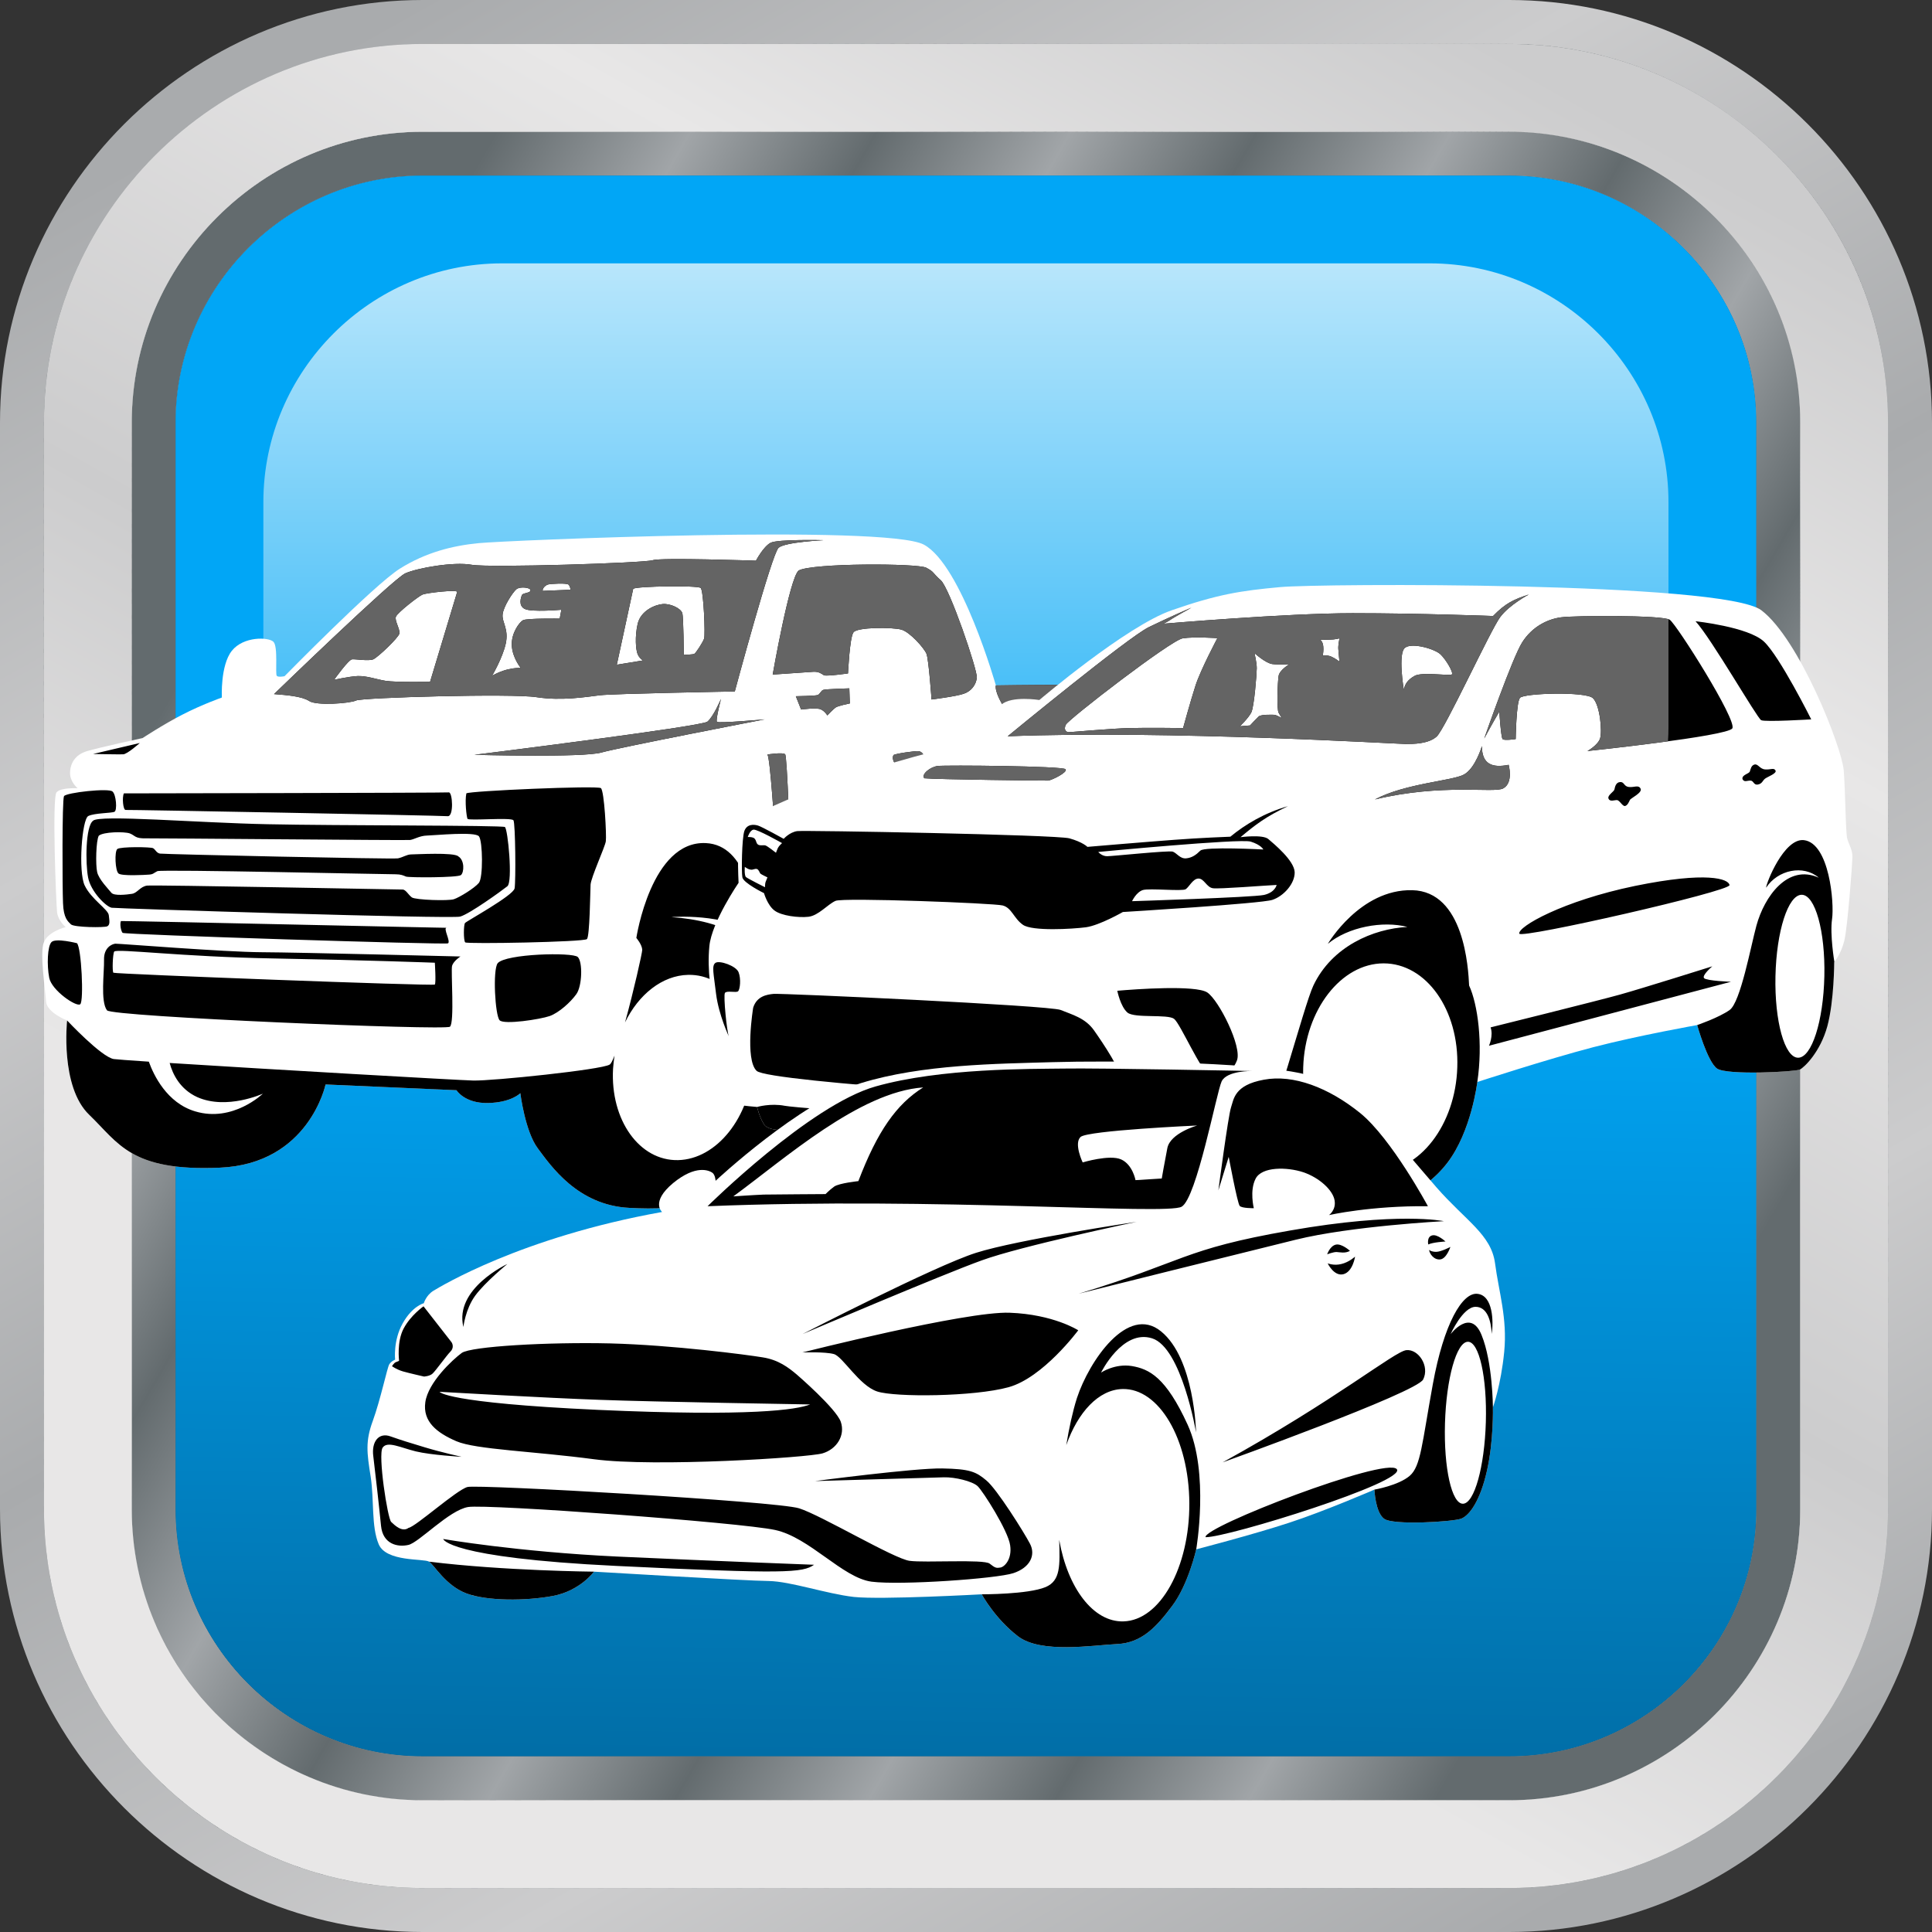 <?xml version="1.0" encoding="UTF-8"?>
<!DOCTYPE svg PUBLIC "-//W3C//DTD SVG 1.1//EN" "http://www.w3.org/Graphics/SVG/1.1/DTD/svg11.dtd">
<!-- Creator: CorelDRAW 2018 (64-Bit) -->
<svg xmlns="http://www.w3.org/2000/svg" xml:space="preserve" width="3000px" height="3000px" version="1.1" style="shape-rendering:geometricPrecision; text-rendering:geometricPrecision; image-rendering:optimizeQuality; fill-rule:evenodd; clip-rule:evenodd"
viewBox="0 0 117.74 117.74"
 xmlns:xlink="http://www.w3.org/1999/xlink">
 <rect x="0" y="0" width="117.74" height="117.74" fill="#333333" stroke="none"/>
 <defs>
  <style type="text/css">
   <![CDATA[
    .fil0 {fill:none}
    .fil104 {fill:black}
    .fil93 {fill:#636B6E}
    .fil105 {fill:#646464}
    .fil64 {fill:#646C6F}
    .fil3 {fill:#656D70}
    .fil65 {fill:#666E71}
    .fil4 {fill:#676E71}
    .fil63 {fill:#676F72}
    .fil66 {fill:#687073}
    .fil5 {fill:#697073}
    .fil62 {fill:#697174}
    .fil67 {fill:#6A7174}
    .fil6 {fill:#6A7275}
    .fil97 {fill:#6B7275}
    .fil61 {fill:#6B7376}
    .fil68 {fill:#6C7376}
    .fil7 {fill:#6C7477}
    .fil60 {fill:#6D7477}
    .fil92 {fill:#6D7578}
    .fil8 {fill:#6E7578}
    .fil59 {fill:#6F7679}
    .fil9 {fill:#70777A}
    .fil58 {fill:#71787B}
    .fil10 {fill:#72797C}
    .fil57 {fill:#737A7D}
    .fil11 {fill:#747B7E}
    .fil69 {fill:#757C7F}
    .fil12 {fill:#767C7F}
    .fil56 {fill:#767D80}
    .fil70 {fill:#777E81}
    .fil13 {fill:#787E81}
    .fil55 {fill:#787F82}
    .fil71 {fill:#797F82}
    .fil14 {fill:#798083}
    .fil98 {fill:#7A8083}
    .fil54 {fill:#7A8184}
    .fil72 {fill:#7B8184}
    .fil15 {fill:#7B8285}
    .fil53 {fill:#7C8285}
    .fil16 {fill:#7D8386}
    .fil91 {fill:#7D8487}
    .fil52 {fill:#7E8487}
    .fil73 {fill:#7E8588}
    .fil17 {fill:#7F8588}
    .fil90 {fill:#7F8689}
    .fil51 {fill:#808689}
    .fil18 {fill:#81878A}
    .fil50 {fill:#81888B}
    .fil74 {fill:#82888B}
    .fil19 {fill:#83898C}
    .fil89 {fill:#84898C}
    .fil75 {fill:#848A8D}
    .fil20 {fill:#858A8D}
    .fil49 {fill:#858B8E}
    .fil88 {fill:#868B8E}
    .fil76 {fill:#868C8F}
    .fil21 {fill:#878C8F}
    .fil48 {fill:#878D90}
    .fil77 {fill:#888D90}
    .fil22 {fill:#888E91}
    .fil47 {fill:#898F92}
    .fil78 {fill:#8A8F92}
    .fil23 {fill:#8A9093}
    .fil46 {fill:#8B9093}
    .fil96 {fill:#8B9194}
    .fil24 {fill:#8C9194}
    .fil45 {fill:#8D9295}
    .fil79 {fill:#8D9396}
    .fil25 {fill:#8E9396}
    .fil44 {fill:#8F9497}
    .fil26 {fill:#909598}
    .fil43 {fill:#909699}
    .fil80 {fill:#919699}
    .fil27 {fill:#92979A}
    .fil81 {fill:#93989B}
    .fil28 {fill:#94989B}
    .fil42 {fill:#94999C}
    .fil29 {fill:#959A9D}
    .fil87 {fill:#969A9D}
    .fil41 {fill:#969B9E}
    .fil82 {fill:#979B9E}
    .fil30 {fill:#979C9F}
    .fil86 {fill:#989C9F}
    .fil40 {fill:#989DA0}
    .fil83 {fill:#999DA0}
    .fil31 {fill:#999EA1}
    .fil39 {fill:#9A9EA1}
    .fil99 {fill:#9A9FA2}
    .fil32 {fill:#9B9FA2}
    .fil95 {fill:#9BA0A3}
    .fil38 {fill:#9CA0A3}
    .fil84 {fill:#9CA1A4}
    .fil33 {fill:#9DA1A4}
    .fil94 {fill:#9DA2A5}
    .fil37 {fill:#9EA2A5}
    .fil34 {fill:#9FA3A6}
    .fil36 {fill:#9FA4A7}
    .fil85 {fill:#A0A4A7}
    .fil35 {fill:#A1A5A8}
    .fil103 {fill:white}
    .fil1 {fill:url(#id1)}
    .fil2 {fill:url(#id2)}
    .fil100 {fill:url(#id3)}
    .fil102 {fill:url(#id4)}
    .fil101 {fill:url(#id5)}
   ]]>
  </style>
     <clipPath id="id0">
      <path d="M25.75 2.68c-12.68,0 -23.07,10.39 -23.07,23.07l0 66.23c0,12.69 10.39,23.08 23.07,23.08l66.23 0c12.69,0 23.08,-10.39 23.08,-23.08l0 -66.23c0,-12.68 -10.39,-23.07 -23.08,-23.07l-66.23 0zm0 5.35l66.23 0c9.76,0 17.73,7.97 17.73,17.72l0 66.23c0,9.76 -7.97,17.73 -17.73,17.73l-66.23 0c-9.75,0 -17.72,-7.97 -17.72,-17.73l0 -66.23c0,-9.75 7.97,-17.72 17.72,-17.72z"/>
     </clipPath>
  <linearGradient id="id1" gradientUnits="userSpaceOnUse" x1="91.98" y1="117.74" x2="25.75" y2="0">
   <stop offset="0" style="stop-opacity:1; stop-color:#A9ABAD"/>
   <stop offset="0.22" style="stop-opacity:1; stop-color:#CCCCCD"/>
   <stop offset="0.502" style="stop-opacity:1; stop-color:#A9ABAD"/>
   <stop offset="0.741" style="stop-opacity:1; stop-color:#CCCCCD"/>
   <stop offset="1" style="stop-opacity:1; stop-color:#A9ABAD"/>
  </linearGradient>
  <linearGradient id="id2" gradientUnits="userSpaceOnUse" x1="15.4" y1="33.77" x2="102.33" y2="83.96">
   <stop offset="0" style="stop-opacity:1; stop-color:#636B6E"/>
   <stop offset="0.102" style="stop-opacity:1; stop-color:#A1A5A8"/>
   <stop offset="0.2" style="stop-opacity:1; stop-color:#636B6E"/>
   <stop offset="0.302" style="stop-opacity:1; stop-color:#A1A5A8"/>
   <stop offset="0.4" style="stop-opacity:1; stop-color:#636B6E"/>
   <stop offset="0.502" style="stop-opacity:1; stop-color:#A1A5A8"/>
   <stop offset="0.6" style="stop-opacity:1; stop-color:#636B6E"/>
   <stop offset="0.702" style="stop-opacity:1; stop-color:#A1A5A8"/>
   <stop offset="0.8" style="stop-opacity:1; stop-color:#636B6E"/>
   <stop offset="0.902" style="stop-opacity:1; stop-color:#A1A5A8"/>
   <stop offset="1" style="stop-opacity:1; stop-color:#636B6E"/>
  </linearGradient>
  <linearGradient id="id3" gradientUnits="userSpaceOnUse" x1="90.48" y1="2.68" x2="27.26" y2="115.06">
   <stop offset="0" style="stop-opacity:1; stop-color:#CCCCCD"/>
   <stop offset="0.22" style="stop-opacity:1; stop-color:#E8E7E7"/>
   <stop offset="0.502" style="stop-opacity:1; stop-color:#CCCCCD"/>
   <stop offset="0.741" style="stop-opacity:1; stop-color:#E8E7E7"/>
   <stop offset="1" style="stop-opacity:1; stop-color:#E8E7E7"/>
  </linearGradient>
  <linearGradient id="id4" gradientUnits="userSpaceOnUse" x1="58.69" y1="16.05" x2="58.69" y2="58.87">
   <stop offset="0" style="stop-opacity:1; stop-color:#B8E6FB"/>
   <stop offset="1" style="stop-opacity:1; stop-color:#01A6F6"/>
  </linearGradient>
  <linearGradient id="id5" gradientUnits="userSpaceOnUse" x1="56.67" y1="107.03" x2="57.34" y2="58.87">
   <stop offset="0" style="stop-opacity:1; stop-color:#016EA7"/>
   <stop offset="1" style="stop-opacity:1; stop-color:#01A6F6"/>
  </linearGradient>
 </defs>
 <g id="Layer_x0020_1">
  <g id="_842008672">
   <path class="fil0" d="M25.75 0l66.23 0c14.17,0 25.76,11.59 25.76,25.75l0 66.23c0,14.17 -11.59,25.76 -25.76,25.76l-66.23 0c-14.16,0 -25.75,-11.59 -25.75,-25.76l0 -66.23c0,-14.16 11.59,-25.75 25.75,-25.75z"/>
   <path class="fil1" d="M25.75 0l66.23 0c14.17,0 25.76,11.59 25.76,25.75l0 66.23c0,14.17 -11.59,25.76 -25.76,25.76l-66.23 0c-14.16,0 -25.75,-11.59 -25.75,-25.76l0 -66.23c0,-14.16 11.59,-25.75 25.75,-25.75zm0 10.7l66.23 0c8.28,0 15.05,6.78 15.05,15.05l0 66.23c0,8.28 -6.77,15.05 -15.05,15.05l-66.23 0c-8.27,0 -15.05,-6.77 -15.05,-15.05l0 -66.23c0,-8.27 6.78,-15.05 15.05,-15.05z"/>
   <path class="fil2" d="M25.75 8.03l66.23 0c9.76,0 17.73,7.97 17.73,17.72l0 66.23c0,9.76 -7.97,17.73 -17.73,17.73l-66.23 0c-9.75,0 -17.72,-7.97 -17.72,-17.73l0 -66.23c0,-9.75 7.97,-17.72 17.72,-17.72zm0 2.67l66.23 0c8.28,0 15.05,6.78 15.05,15.05l0 66.23c0,8.28 -6.77,15.05 -15.05,15.05l-66.23 0c-8.27,0 -15.05,-6.77 -15.05,-15.05l0 -66.23c0,-8.27 6.78,-15.05 15.05,-15.05z"/>
   <g>
    <g style="clip-path:url(#id0)">
     <polygon class="fil3" points="90.37,36.03 -33.04,36.13 -33.01,34.05 "/>
     <polygon id="1" class="fil4" points="90.37,36.03 -33.02,34.4 -32.97,32.67 "/>
     <polygon id="2" class="fil5" points="90.37,36.03 -32.98,33.02 -32.91,31.29 "/>
     <polygon id="3" class="fil6" points="90.37,36.03 -32.92,31.63 -32.83,29.9 "/>
     <polygon id="4" class="fil7" points="90.37,36.03 -32.85,30.25 -32.73,28.52 "/>
     <polygon id="5" class="fil8" points="90.37,36.03 -32.76,28.87 -32.62,27.14 "/>
     <polygon id="6" class="fil9" points="90.37,36.03 -32.64,27.48 -32.48,25.76 "/>
     <polygon id="7" class="fil10" points="90.37,36.03 -32.51,26.1 -32.33,24.38 "/>
     <polygon id="8" class="fil11" points="90.37,36.03 -32.36,24.73 -32.15,23 "/>
     <polygon id="9" class="fil12" points="90.37,36.03 -32.2,23.35 -31.96,21.63 "/>
     <polygon id="10" class="fil13" points="90.37,36.03 -32.01,21.97 -31.75,20.26 "/>
     <polygon id="11" class="fil14" points="90.37,36.03 -31.8,20.6 -31.52,18.89 "/>
     <polygon id="12" class="fil15" points="90.37,36.03 -31.58,19.23 -31.28,17.52 "/>
     <polygon id="13" class="fil16" points="90.37,36.03 -31.34,17.86 -31.01,16.16 "/>
     <polygon id="14" class="fil17" points="90.37,36.03 -31.08,16.5 -30.73,14.79 "/>
     <polygon id="15" class="fil18" points="90.37,36.03 -30.8,15.14 -30.42,13.44 "/>
     <polygon id="16" class="fil19" points="90.37,36.03 -30.5,13.78 -30.1,12.08 "/>
     <polygon id="17" class="fil20" points="90.37,36.03 -30.18,12.42 -29.76,10.73 "/>
     <polygon id="18" class="fil21" points="90.37,36.03 -29.85,11.07 -29.41,9.38 "/>
     <polygon id="19" class="fil22" points="90.37,36.03 -29.5,9.72 -29.03,8.04 "/>
     <polygon id="20" class="fil23" points="90.37,36.03 -29.12,8.38 -28.64,6.7 "/>
     <polygon id="21" class="fil24" points="90.37,36.03 -28.74,7.04 -28.23,5.37 "/>
     <polygon id="22" class="fil25" points="90.37,36.03 -28.33,5.7 -27.8,4.04 "/>
     <polygon id="23" class="fil26" points="90.37,36.03 -27.9,4.37 -27.35,2.71 "/>
     <polygon id="24" class="fil27" points="90.37,36.03 -27.46,3.04 -26.88,1.39 "/>
     <polygon id="25" class="fil28" points="90.37,36.03 -27,1.72 -26.4,0.08 "/>
     <polygon id="26" class="fil29" points="90.37,36.03 -26.52,0.41 -25.9,-1.23 "/>
     <polygon id="27" class="fil30" points="90.37,36.03 -26.02,-0.91 -25.38,-2.54 "/>
     <polygon id="28" class="fil31" points="90.37,36.03 -25.51,-2.21 -24.85,-3.83 "/>
     <polygon id="29" class="fil32" points="90.37,36.03 -24.98,-3.51 -24.29,-5.13 "/>
     <polygon id="30" class="fil33" points="90.37,36.03 -24.43,-4.8 -23.72,-6.41 "/>
     <polygon id="31" class="fil34" points="90.37,36.03 -23.86,-6.09 -23.13,-7.69 "/>
     <polygon id="32" class="fil35" points="90.37,36.03 -23.28,-7.37 -22.53,-8.96 "/>
     <polygon id="33" class="fil36" points="90.37,36.03 -22.68,-8.65 -21.9,-10.23 "/>
     <polygon id="34" class="fil37" points="90.37,36.03 -22.06,-9.91 -21.26,-11.49 "/>
     <polygon id="35" class="fil38" points="90.37,36.03 -21.42,-11.17 -20.61,-12.74 "/>
     <polygon id="36" class="fil39" points="90.37,36.03 -20.77,-12.43 -19.93,-13.98 "/>
     <polygon id="37" class="fil40" points="90.37,36.03 -20.1,-13.67 -19.24,-15.22 "/>
     <polygon id="38" class="fil41" points="90.37,36.03 -19.42,-14.91 -18.54,-16.45 "/>
     <polygon id="39" class="fil42" points="90.37,36.03 -18.71,-16.14 -17.81,-17.67 "/>
     <polygon id="40" class="fil27" points="90.37,36.03 -17.99,-17.36 -17.07,-18.88 "/>
     <polygon id="41" class="fil43" points="90.37,36.03 -17.26,-18.58 -16.32,-20.09 "/>
     <polygon id="42" class="fil44" points="90.37,36.03 -16.51,-19.78 -15.55,-21.28 "/>
     <polygon id="43" class="fil45" points="90.37,36.03 -15.74,-20.98 -14.76,-22.47 "/>
     <polygon id="44" class="fil46" points="90.37,36.03 -14.95,-22.17 -13.95,-23.65 "/>
     <polygon id="45" class="fil47" points="90.37,36.03 -14.15,-23.35 -13.13,-24.82 "/>
     <polygon id="46" class="fil48" points="90.37,36.03 -13.34,-24.52 -12.3,-25.98 "/>
     <polygon id="47" class="fil49" points="90.37,36.03 -12.5,-25.68 -11.44,-27.13 "/>
     <polygon id="48" class="fil19" points="90.37,36.03 -11.66,-26.84 -10.58,-28.27 "/>
     <polygon id="49" class="fil50" points="90.37,36.03 -10.79,-27.98 -9.7,-29.4 "/>
     <polygon id="50" class="fil51" points="90.37,36.03 -9.92,-29.11 -8.8,-30.52 "/>
     <polygon id="51" class="fil52" points="90.37,36.03 -9.02,-30.24 -7.89,-31.63 "/>
     <polygon id="52" class="fil53" points="90.37,36.03 -8.11,-31.35 -6.96,-32.73 "/>
     <polygon id="53" class="fil54" points="90.37,36.03 -7.19,-32.45 -6.02,-33.82 "/>
     <polygon id="54" class="fil55" points="90.37,36.03 -6.25,-33.55 -5.06,-34.9 "/>
     <polygon id="55" class="fil56" points="90.37,36.03 -5.3,-34.63 -4.09,-35.97 "/>
     <polygon id="56" class="fil11" points="90.37,36.03 -4.33,-35.7 -3.1,-37.03 "/>
     <polygon id="57" class="fil57" points="90.37,36.03 -3.35,-36.76 -2.1,-38.07 "/>
     <polygon id="58" class="fil58" points="90.37,36.03 -2.35,-37.81 -1.09,-39.11 "/>
     <polygon id="59" class="fil59" points="90.37,36.03 -1.34,-38.85 -0.06,-40.13 "/>
     <polygon id="60" class="fil60" points="90.37,36.03 -0.32,-39.88 0.98,-41.15 "/>
     <polygon id="61" class="fil61" points="90.37,36.03 0.72,-40.89 2.04,-42.15 "/>
     <polygon id="62" class="fil62" points="90.37,36.03 1.77,-41.9 3.1,-43.14 "/>
     <polygon id="63" class="fil63" points="90.37,36.03 2.84,-42.89 4.19,-44.11 "/>
     <polygon id="64" class="fil3" points="90.37,36.03 3.92,-43.87 5.28,-45.08 "/>
     <polygon id="65" class="fil64" points="90.37,36.03 5.01,-44.84 6.39,-46.03 "/>
     <polygon id="66" class="fil64" points="90.37,36.03 6.11,-45.79 7.51,-46.97 "/>
     <polygon id="67" class="fil65" points="90.37,36.03 7.23,-46.74 8.64,-47.9 "/>
     <polygon id="68" class="fil66" points="90.37,36.03 8.36,-47.67 9.79,-48.81 "/>
     <polygon id="69" class="fil67" points="90.37,36.03 9.5,-48.58 10.95,-49.72 "/>
     <polygon id="70" class="fil68" points="90.37,36.03 10.66,-49.49 12.12,-50.61 "/>
     <polygon id="71" class="fil8" points="90.37,36.03 11.82,-50.38 13.3,-51.48 "/>
     <polygon id="72" class="fil9" points="90.37,36.03 13,-51.26 14.49,-52.34 "/>
     <polygon id="73" class="fil58" points="90.37,36.03 14.19,-52.13 15.7,-53.19 "/>
     <polygon id="74" class="fil57" points="90.37,36.03 15.39,-52.98 16.91,-54.03 "/>
     <polygon id="75" class="fil69" points="90.37,36.03 16.61,-53.82 18.14,-54.85 "/>
     <polygon id="76" class="fil70" points="90.37,36.03 17.83,-54.64 19.38,-55.66 "/>
     <polygon id="77" class="fil71" points="90.37,36.03 19.07,-55.46 20.63,-56.45 "/>
     <polygon id="78" class="fil72" points="90.37,36.03 20.31,-56.25 21.89,-57.23 "/>
     <polygon id="79" class="fil16" points="90.37,36.03 21.57,-57.04 23.16,-58 "/>
     <polygon id="80" class="fil73" points="90.37,36.03 22.84,-57.81 24.44,-58.75 "/>
     <polygon id="81" class="fil51" points="90.37,36.03 24.12,-58.56 25.73,-59.49 "/>
     <polygon id="82" class="fil74" points="90.37,36.03 25.4,-59.3 27.03,-60.21 "/>
     <polygon id="83" class="fil75" points="90.37,36.03 26.7,-60.03 28.34,-60.92 "/>
     <polygon id="84" class="fil76" points="90.37,36.03 28.01,-60.74 29.65,-61.61 "/>
     <polygon id="85" class="fil77" points="90.37,36.03 29.33,-61.44 30.98,-62.29 "/>
     <polygon id="86" class="fil78" points="90.37,36.03 30.65,-62.12 32.32,-62.95 "/>
     <polygon id="87" class="fil24" points="90.37,36.03 31.99,-62.79 33.67,-63.6 "/>
     <polygon id="88" class="fil79" points="90.37,36.03 33.33,-63.44 35.02,-64.24 "/>
     <polygon id="89" class="fil44" points="90.37,36.03 34.68,-64.08 36.38,-64.86 "/>
     <polygon id="90" class="fil80" points="90.37,36.03 36.04,-64.7 37.76,-65.46 "/>
     <polygon id="91" class="fil81" points="90.37,36.03 37.41,-65.31 39.14,-66.05 "/>
     <polygon id="92" class="fil29" points="90.37,36.03 38.79,-65.9 40.52,-66.62 "/>
     <polygon id="93" class="fil82" points="90.37,36.03 40.18,-66.47 41.92,-67.17 "/>
     <polygon id="94" class="fil83" points="90.37,36.03 41.57,-67.03 43.32,-67.72 "/>
     <polygon id="95" class="fil32" points="90.37,36.03 42.97,-67.58 44.73,-68.24 "/>
     <polygon id="96" class="fil84" points="90.37,36.03 44.38,-68.11 46.14,-68.75 "/>
     <polygon id="97" class="fil37" points="90.37,36.03 45.79,-68.62 47.57,-69.24 "/>
     <polygon id="98" class="fil85" points="90.37,36.03 47.21,-69.12 49,-69.72 "/>
     <polygon id="99" class="fil85" points="90.37,36.03 48.64,-69.6 50.43,-70.18 "/>
     <polygon id="100" class="fil37" points="90.37,36.03 50.07,-70.07 51.87,-70.63 "/>
     <polygon id="101" class="fil38" points="90.37,36.03 51.51,-70.52 53.32,-71.06 "/>
     <polygon id="102" class="fil39" points="90.37,36.03 52.96,-70.95 54.77,-71.47 "/>
     <polygon id="103" class="fil86" points="90.37,36.03 54.41,-71.37 56.23,-71.87 "/>
     <polygon id="104" class="fil87" points="90.37,36.03 55.87,-71.77 57.7,-72.25 "/>
     <polygon id="105" class="fil42" points="90.37,36.03 57.33,-72.15 59.16,-72.61 "/>
     <polygon id="106" class="fil27" points="90.37,36.03 58.8,-72.52 60.64,-72.96 "/>
     <polygon id="107" class="fil26" points="90.37,36.03 60.27,-72.87 62.12,-73.29 "/>
     <polygon id="108" class="fil25" points="90.37,36.03 61.75,-73.21 63.6,-73.6 "/>
     <polygon id="109" class="fil24" points="90.37,36.03 63.23,-73.52 65.08,-73.9 "/>
     <polygon id="110" class="fil78" points="90.37,36.03 64.71,-73.83 66.57,-74.18 "/>
     <polygon id="111" class="fil77" points="90.37,36.03 66.2,-74.11 68.07,-74.45 "/>
     <polygon id="112" class="fil88" points="90.37,36.03 67.69,-74.38 69.57,-74.69 "/>
     <polygon id="113" class="fil89" points="90.37,36.03 69.19,-74.63 71.07,-74.92 "/>
     <polygon id="114" class="fil50" points="90.37,36.03 70.69,-74.86 72.57,-75.14 "/>
     <polygon id="115" class="fil90" points="90.37,36.03 72.19,-75.08 74.07,-75.33 "/>
     <polygon id="116" class="fil91" points="90.37,36.03 73.7,-75.28 75.58,-75.51 "/>
     <polygon id="117" class="fil15" points="90.37,36.03 75.21,-75.47 77.09,-75.68 "/>
     <polygon id="118" class="fil14" points="90.37,36.03 76.72,-75.63 78.61,-75.82 "/>
     <polygon id="119" class="fil70" points="90.37,36.03 78.23,-75.79 80.12,-75.95 "/>
     <polygon id="120" class="fil69" points="90.37,36.03 79.74,-75.92 81.64,-76.06 "/>
     <polygon id="121" class="fil57" points="90.37,36.03 81.26,-76.03 83.15,-76.16 "/>
     <polygon id="122" class="fil58" points="90.37,36.03 82.77,-76.13 84.67,-76.24 "/>
     <polygon id="123" class="fil59" points="90.37,36.03 84.29,-76.22 86.19,-76.3 "/>
     <polygon id="124" class="fil92" points="90.37,36.03 85.81,-76.28 87.71,-76.34 "/>
     <polygon id="125" class="fil61" points="90.37,36.03 87.33,-76.33 89.23,-76.37 "/>
     <polygon id="126" class="fil62" points="90.37,36.03 88.85,-76.36 90.75,-76.38 "/>
     <polygon id="127" class="fil63" points="90.37,36.03 90.37,-76.37 92.27,-76.37 "/>
     <polygon id="128" class="fil3" points="90.37,36.03 91.89,-76.37 93.79,-76.35 "/>
     <polygon id="129" class="fil93" points="90.37,36.03 93.41,-76.35 95.31,-76.31 "/>
     <polygon id="130" class="fil3" points="90.37,36.03 94.93,-76.31 96.83,-76.25 "/>
     <polygon id="131" class="fil4" points="90.37,36.03 96.45,-76.26 98.35,-76.17 "/>
     <polygon id="132" class="fil5" points="90.37,36.03 97.97,-76.19 99.87,-76.08 "/>
     <polygon id="133" class="fil6" points="90.37,36.03 99.49,-76.1 101.38,-75.97 "/>
     <polygon id="134" class="fil7" points="90.37,36.03 101,-76 102.89,-75.84 "/>
     <polygon id="135" class="fil8" points="90.37,36.03 102.52,-75.87 104.41,-75.7 "/>
     <polygon id="136" class="fil9" points="90.37,36.03 104.03,-75.73 105.92,-75.54 "/>
     <polygon id="137" class="fil10" points="90.37,36.03 105.54,-75.58 107.42,-75.36 "/>
     <polygon id="138" class="fil11" points="90.37,36.03 107.05,-75.4 108.93,-75.17 "/>
     <polygon id="139" class="fil12" points="90.37,36.03 108.55,-75.21 110.43,-74.96 "/>
     <polygon id="140" class="fil70" points="90.37,36.03 110.05,-75.01 111.93,-74.73 "/>
     <polygon id="141" class="fil14" points="90.37,36.03 111.55,-74.78 113.42,-74.48 "/>
     <polygon id="142" class="fil15" points="90.37,36.03 113.05,-74.54 114.91,-74.22 "/>
     <polygon id="143" class="fil16" points="90.37,36.03 114.54,-74.29 116.4,-73.94 "/>
     <polygon id="144" class="fil17" points="90.37,36.03 116.03,-74.01 117.89,-73.65 "/>
     <polygon id="145" class="fil18" points="90.37,36.03 117.52,-73.72 119.37,-73.34 "/>
     <polygon id="146" class="fil19" points="90.37,36.03 119,-73.41 120.84,-73.01 "/>
     <polygon id="147" class="fil20" points="90.37,36.03 120.47,-73.09 122.31,-72.66 "/>
     <polygon id="148" class="fil76" points="90.37,36.03 121.95,-72.75 123.78,-72.3 "/>
     <polygon id="149" class="fil22" points="90.37,36.03 123.41,-72.39 125.24,-71.92 "/>
     <polygon id="150" class="fil23" points="90.37,36.03 124.88,-72.02 126.7,-71.53 "/>
     <polygon id="151" class="fil24" points="90.37,36.03 126.33,-71.63 128.15,-71.12 "/>
     <polygon id="152" class="fil25" points="90.37,36.03 127.78,-71.22 129.59,-70.69 "/>
     <polygon id="153" class="fil26" points="90.37,36.03 129.23,-70.8 131.03,-70.25 "/>
     <polygon id="154" class="fil27" points="90.37,36.03 130.67,-70.36 132.46,-69.79 "/>
     <polygon id="155" class="fil28" points="90.37,36.03 132.1,-69.9 133.89,-69.32 "/>
     <polygon id="156" class="fil29" points="90.37,36.03 133.53,-69.43 135.31,-68.82 "/>
     <polygon id="157" class="fil30" points="90.37,36.03 134.95,-68.95 136.72,-68.32 "/>
     <polygon id="158" class="fil31" points="90.37,36.03 136.37,-68.44 138.13,-67.8 "/>
     <polygon id="159" class="fil32" points="90.37,36.03 137.77,-67.92 139.52,-67.26 "/>
     <polygon id="160" class="fil33" points="90.37,36.03 139.17,-67.39 140.92,-66.7 "/>
     <polygon id="161" class="fil34" points="90.37,36.03 140.57,-66.84 142.3,-66.13 "/>
     <polygon id="162" class="fil35" points="90.37,36.03 141.95,-66.27 143.67,-65.55 "/>
     <polygon id="163" class="fil34" points="90.37,36.03 143.33,-65.69 145.04,-64.95 "/>
     <polygon id="164" class="fil94" points="90.37,36.03 144.7,-65.1 146.4,-64.33 "/>
     <polygon id="165" class="fil95" points="90.37,36.03 146.06,-64.48 147.75,-63.7 "/>
     <polygon id="166" class="fil31" points="90.37,36.03 147.41,-63.86 149.09,-63.05 "/>
     <polygon id="167" class="fil30" points="90.37,36.03 148.76,-63.21 150.43,-62.39 "/>
     <polygon id="168" class="fil29" points="90.37,36.03 150.09,-62.55 151.75,-61.71 "/>
     <polygon id="169" class="fil81" points="90.37,36.03 151.42,-61.88 153.06,-61.02 "/>
     <polygon id="170" class="fil80" points="90.37,36.03 152.73,-61.19 154.37,-60.32 "/>
     <polygon id="171" class="fil44" points="90.37,36.03 154.04,-60.49 155.66,-59.6 "/>
     <polygon id="172" class="fil45" points="90.37,36.03 155.34,-59.78 156.95,-58.86 "/>
     <polygon id="173" class="fil96" points="90.37,36.03 156.63,-59.04 158.22,-58.11 "/>
     <polygon id="174" class="fil47" points="90.37,36.03 157.9,-58.3 159.49,-57.35 "/>
     <polygon id="175" class="fil48" points="90.37,36.03 159.17,-57.54 160.74,-56.57 "/>
     <polygon id="176" class="fil49" points="90.37,36.03 160.43,-56.76 161.99,-55.78 "/>
     <polygon id="177" class="fil19" points="90.37,36.03 161.68,-55.97 163.22,-54.97 "/>
     <polygon id="178" class="fil18" points="90.37,36.03 162.91,-55.17 164.44,-54.15 "/>
     <polygon id="179" class="fil17" points="90.37,36.03 164.14,-54.36 165.65,-53.32 "/>
     <polygon id="180" class="fil16" points="90.37,36.03 165.35,-53.53 166.85,-52.47 "/>
     <polygon id="181" class="fil72" points="90.37,36.03 166.55,-52.68 168.04,-51.61 "/>
     <polygon id="182" class="fil71" points="90.37,36.03 167.74,-51.82 169.21,-50.74 "/>
     <polygon id="183" class="fil70" points="90.37,36.03 168.92,-50.95 170.38,-49.85 "/>
     <polygon id="184" class="fil69" points="90.37,36.03 170.09,-50.07 171.53,-48.95 "/>
     <polygon id="185" class="fil57" points="90.37,36.03 171.24,-49.17 172.67,-48.04 "/>
     <polygon id="186" class="fil58" points="90.37,36.03 172.38,-48.26 173.8,-47.11 "/>
     <polygon id="187" class="fil59" points="90.37,36.03 173.51,-47.34 174.91,-46.17 "/>
     <polygon id="188" class="fil60" points="90.37,36.03 174.63,-46.41 176.01,-45.22 "/>
     <polygon id="189" class="fil97" points="90.37,36.03 175.74,-45.46 177.1,-44.26 "/>
     <polygon id="190" class="fil5" points="90.37,36.03 176.83,-44.5 178.17,-43.28 "/>
     <polygon id="191" class="fil4" points="90.37,36.03 177.91,-43.53 179.24,-42.3 "/>
     <polygon id="192" class="fil3" points="90.37,36.03 178.97,-42.54 180.28,-41.3 "/>
     <polygon id="193" class="fil93" points="90.37,36.03 180.02,-41.55 181.32,-40.29 "/>
     <polygon id="194" class="fil3" points="90.37,36.03 181.06,-40.54 182.34,-39.26 "/>
     <polygon id="195" class="fil63" points="90.37,36.03 182.08,-39.52 183.35,-38.23 "/>
     <polygon id="196" class="fil62" points="90.37,36.03 183.09,-38.49 184.34,-37.18 "/>
     <polygon id="197" class="fil68" points="90.37,36.03 184.09,-37.44 185.32,-36.13 "/>
     <polygon id="198" class="fil8" points="90.37,36.03 185.07,-36.39 186.28,-35.06 "/>
     <polygon id="199" class="fil9" points="90.37,36.03 186.04,-35.33 187.23,-33.98 "/>
     <polygon id="200" class="fil10" points="90.37,36.03 186.99,-34.25 188.17,-32.89 "/>
     <polygon id="201" class="fil11" points="90.37,36.03 187.93,-33.16 189.09,-31.79 "/>
     <polygon id="202" class="fil12" points="90.37,36.03 188.86,-32.07 189.99,-30.68 "/>
     <polygon id="203" class="fil13" points="90.37,36.03 189.76,-30.96 190.88,-29.56 "/>
     <polygon id="204" class="fil98" points="90.37,36.03 190.66,-29.84 191.76,-28.44 "/>
     <polygon id="205" class="fil53" points="90.37,36.03 191.54,-28.72 192.62,-27.3 "/>
     <polygon id="206" class="fil52" points="90.37,36.03 192.4,-27.58 193.46,-26.15 "/>
     <polygon id="207" class="fil51" points="90.37,36.03 193.25,-26.43 194.29,-24.99 "/>
     <polygon id="208" class="fil74" points="90.37,36.03 194.08,-25.28 195.1,-23.82 "/>
     <polygon id="209" class="fil75" points="90.37,36.03 194.9,-24.11 195.9,-22.64 "/>
     <polygon id="210" class="fil76" points="90.37,36.03 195.7,-22.94 196.68,-21.46 "/>
     <polygon id="211" class="fil77" points="90.37,36.03 196.48,-21.75 197.44,-20.26 "/>
     <polygon id="212" class="fil78" points="90.37,36.03 197.25,-20.56 198.19,-19.06 "/>
     <polygon id="213" class="fil24" points="90.37,36.03 198,-19.36 198.92,-17.85 "/>
     <polygon id="214" class="fil25" points="90.37,36.03 198.74,-18.15 199.64,-16.63 "/>
     <polygon id="215" class="fil26" points="90.37,36.03 199.46,-16.93 200.33,-15.4 "/>
     <polygon id="216" class="fil27" points="90.37,36.03 200.16,-15.71 201.02,-14.17 "/>
     <polygon id="217" class="fil42" points="90.37,36.03 200.84,-14.48 201.68,-12.92 "/>
     <polygon id="218" class="fil41" points="90.37,36.03 201.51,-13.24 202.33,-11.67 "/>
     <polygon id="219" class="fil40" points="90.37,36.03 202.17,-11.99 202.96,-10.42 "/>
     <polygon id="220" class="fil99" points="90.37,36.03 202.8,-10.73 203.58,-9.15 "/>
     <polygon id="221" class="fil38" points="90.37,36.03 203.42,-9.47 204.17,-7.88 "/>
     <polygon id="222" class="fil37" points="90.37,36.03 204.02,-8.2 204.75,-6.6 "/>
     <polygon id="223" class="fil85" points="90.37,36.03 204.61,-6.92 205.31,-5.32 "/>
     <polygon id="224" class="fil85" points="90.37,36.03 205.17,-5.64 205.86,-4.03 "/>
     <polygon id="225" class="fil37" points="90.37,36.03 205.72,-4.35 206.39,-2.73 "/>
     <polygon id="226" class="fil38" points="90.37,36.03 206.25,-3.05 206.9,-1.43 "/>
     <polygon id="227" class="fil39" points="90.37,36.03 206.77,-1.75 207.39,-0.12 "/>
     <polygon id="228" class="fil86" points="90.37,36.03 207.26,-0.45 207.86,1.19 "/>
     <polygon id="229" class="fil87" points="90.37,36.03 207.74,0.87 208.32,2.51 "/>
     <polygon id="230" class="fil28" points="90.37,36.03 208.2,2.18 208.76,3.84 "/>
     <polygon id="231" class="fil27" points="90.37,36.03 208.65,3.51 209.18,5.17 "/>
     <polygon id="232" class="fil26" points="90.37,36.03 209.07,4.84 209.58,6.5 "/>
     <polygon id="233" class="fil25" points="90.37,36.03 209.48,6.17 209.97,7.84 "/>
     <polygon id="234" class="fil24" points="90.37,36.03 209.87,7.51 210.33,9.18 "/>
     <polygon id="235" class="fil47" points="90.37,36.03 210.24,8.85 210.68,10.53 "/>
     <polygon id="236" class="fil48" points="90.37,36.03 210.59,10.19 211.01,11.88 "/>
     <polygon id="237" class="fil49" points="90.37,36.03 210.93,11.54 211.32,13.23 "/>
     <polygon id="238" class="fil19" points="90.37,36.03 211.24,12.9 211.61,14.59 "/>
     <polygon id="239" class="fil18" points="90.37,36.03 211.54,14.25 211.89,15.95 "/>
     <polygon id="240" class="fil90" points="90.37,36.03 211.82,15.61 212.15,17.32 "/>
     <polygon id="241" class="fil91" points="90.37,36.03 212.08,16.98 212.38,18.68 "/>
     <polygon id="242" class="fil15" points="90.37,36.03 212.32,18.34 212.6,20.05 "/>
     <polygon id="243" class="fil14" points="90.37,36.03 212.55,19.71 212.8,21.43 "/>
     <polygon id="244" class="fil70" points="90.37,36.03 212.75,21.08 212.99,22.8 "/>
     <polygon id="245" class="fil69" points="90.37,36.03 212.94,22.46 213.15,24.18 "/>
     <polygon id="246" class="fil57" points="90.37,36.03 213.11,23.83 213.29,25.55 "/>
     <polygon id="247" class="fil58" points="90.37,36.03 213.26,25.21 213.42,26.93 "/>
     <polygon id="248" class="fil59" points="90.37,36.03 213.39,26.59 213.53,28.31 "/>
     <polygon id="249" class="fil60" points="90.37,36.03 213.5,27.97 213.62,29.7 "/>
     <polygon id="250" class="fil61" points="90.37,36.03 213.59,29.35 213.69,31.08 "/>
     <polygon id="251" class="fil62" points="90.37,36.03 213.67,30.73 213.74,32.46 "/>
     <polygon id="252" class="fil63" points="90.37,36.03 213.72,32.12 213.77,33.85 "/>
     <polygon id="253" class="fil3" points="90.37,36.03 213.76,33.5 213.79,35.23 "/>
     <polygon id="254" class="fil93" points="90.37,36.03 213.78,34.89 213.78,36.62 "/>
     <polygon id="255" class="fil3" points="90.37,36.03 213.78,36.27 213.76,38 "/>
     <polygon id="256" class="fil63" points="90.37,36.03 213.76,37.66 213.72,39.39 "/>
     <polygon id="257" class="fil62" points="90.37,36.03 213.72,39.04 213.65,40.77 "/>
     <polygon id="258" class="fil61" points="90.37,36.03 213.67,40.43 213.57,42.15 "/>
     <polygon id="259" class="fil60" points="90.37,36.03 213.59,41.81 213.48,43.54 "/>
     <polygon id="260" class="fil59" points="90.37,36.03 213.5,43.19 213.36,44.92 "/>
     <polygon id="261" class="fil58" points="90.37,36.03 213.39,44.57 213.22,46.3 "/>
     <polygon id="262" class="fil57" points="90.37,36.03 213.26,45.95 213.07,47.68 "/>
     <polygon id="263" class="fil69" points="90.37,36.03 213.11,47.33 212.9,49.05 "/>
     <polygon id="264" class="fil70" points="90.37,36.03 212.94,48.71 212.71,50.43 "/>
     <polygon id="265" class="fil14" points="90.37,36.03 212.75,50.08 212.5,51.8 "/>
     <polygon id="266" class="fil15" points="90.37,36.03 212.55,51.46 212.27,53.17 "/>
     <polygon id="267" class="fil91" points="90.37,36.03 212.32,52.83 212.02,54.54 "/>
     <polygon id="268" class="fil90" points="90.37,36.03 212.08,54.19 211.75,55.9 "/>
     <polygon id="269" class="fil18" points="90.37,36.03 211.82,55.56 211.47,57.26 "/>
     <polygon id="270" class="fil19" points="90.37,36.03 211.54,56.92 211.17,58.62 "/>
     <polygon id="271" class="fil49" points="90.37,36.03 211.24,58.28 210.85,59.98 "/>
     <polygon id="272" class="fil48" points="90.37,36.03 210.93,59.64 210.51,61.33 "/>
     <polygon id="273" class="fil47" points="90.37,36.03 210.59,60.99 210.15,62.67 "/>
     <polygon id="274" class="fil24" points="90.37,36.03 210.24,62.34 209.78,64.02 "/>
     <polygon id="275" class="fil25" points="90.37,36.03 209.87,63.68 209.38,65.36 "/>
     <polygon id="276" class="fil26" points="90.37,36.03 209.48,65.02 208.97,66.69 "/>
     <polygon id="277" class="fil27" points="90.37,36.03 209.07,66.36 208.54,68.02 "/>
     <polygon id="278" class="fil28" points="90.37,36.03 208.65,67.69 208.09,69.35 "/>
     <polygon id="279" class="fil87" points="90.37,36.03 208.2,69.01 207.63,70.67 "/>
     <polygon id="280" class="fil86" points="90.37,36.03 207.74,70.34 207.14,71.98 "/>
     <polygon id="281" class="fil39" points="90.37,36.03 207.26,71.65 206.64,73.29 "/>
     <polygon id="282" class="fil38" points="90.37,36.03 206.77,72.96 206.12,74.59 "/>
     <polygon id="283" class="fil37" points="90.37,36.03 206.25,74.27 205.59,75.89 "/>
     <polygon id="284" class="fil85" points="90.37,36.03 205.72,75.57 205.04,77.18 "/>
     <polygon id="285" class="fil85" points="90.37,36.03 205.17,76.86 204.46,78.47 "/>
     <polygon id="286" class="fil37" points="90.37,36.03 204.61,78.15 203.88,79.75 "/>
     <polygon id="287" class="fil38" points="90.37,36.03 204.02,79.43 203.27,81.02 "/>
     <polygon id="288" class="fil99" points="90.37,36.03 203.42,80.7 202.65,82.29 "/>
     <polygon id="289" class="fil40" points="90.37,36.03 202.8,81.97 202.01,83.54 "/>
     <polygon id="290" class="fil41" points="90.37,36.03 202.17,83.23 201.35,84.8 "/>
     <polygon id="291" class="fil42" points="90.37,36.03 201.51,84.48 200.68,86.04 "/>
     <polygon id="292" class="fil27" points="90.37,36.03 200.84,85.73 199.99,87.28 "/>
     <polygon id="293" class="fil26" points="90.37,36.03 200.16,86.97 199.28,88.51 "/>
     <polygon id="294" class="fil25" points="90.37,36.03 199.46,88.2 198.56,89.73 "/>
     <polygon id="295" class="fil24" points="90.37,36.03 198.74,89.42 197.82,90.94 "/>
     <polygon id="296" class="fil78" points="90.37,36.03 198,90.63 197.06,92.14 "/>
     <polygon id="297" class="fil77" points="90.37,36.03 197.25,91.84 196.29,93.34 "/>
     <polygon id="298" class="fil76" points="90.37,36.03 196.48,93.04 195.5,94.53 "/>
     <polygon id="299" class="fil75" points="90.37,36.03 195.7,94.23 194.7,95.7 "/>
     <polygon id="300" class="fil74" points="90.37,36.03 194.9,95.41 193.88,96.87 "/>
     <polygon id="301" class="fil51" points="90.37,36.03 194.08,96.58 193.04,98.03 "/>
     <polygon id="302" class="fil52" points="90.37,36.03 193.25,97.74 192.19,99.18 "/>
     <polygon id="303" class="fil53" points="90.37,36.03 192.4,98.89 191.32,100.32 "/>
     <polygon id="304" class="fil98" points="90.37,36.03 191.54,100.04 190.44,101.45 "/>
     <polygon id="305" class="fil13" points="90.37,36.03 190.66,101.17 189.54,102.58 "/>
     <polygon id="306" class="fil12" points="90.37,36.03 189.76,102.29 188.63,103.69 "/>
     <polygon id="307" class="fil11" points="90.37,36.03 188.86,103.41 187.7,104.79 "/>
     <polygon id="308" class="fil10" points="90.37,36.03 187.93,104.51 186.76,105.88 "/>
     <polygon id="309" class="fil9" points="90.37,36.03 186.99,105.6 185.8,106.96 "/>
     <polygon id="310" class="fil8" points="90.37,36.03 186.04,106.69 184.83,108.03 "/>
     <polygon id="311" class="fil68" points="90.37,36.03 185.07,107.76 183.85,109.08 "/>
     <polygon id="312" class="fil62" points="90.37,36.03 184.09,108.82 182.85,110.13 "/>
     <polygon id="313" class="fil63" points="90.37,36.03 183.09,109.87 181.83,111.17 "/>
     <polygon id="314" class="fil3" points="90.37,36.03 182.08,110.91 180.8,112.19 "/>
     <polygon id="315" class="fil93" points="90.37,36.03 181.06,111.93 179.76,113.2 "/>
     <polygon id="316" class="fil3" points="90.37,36.03 180.02,112.95 178.71,114.2 "/>
     <polygon id="317" class="fil4" points="90.37,36.03 178.97,113.95 177.64,115.19 "/>
     <polygon id="318" class="fil5" points="90.37,36.03 177.91,114.95 176.56,116.17 "/>
     <polygon id="319" class="fil97" points="90.37,36.03 176.83,115.93 175.46,117.14 "/>
     <polygon id="320" class="fil60" points="90.37,36.03 175.74,116.89 174.35,118.09 "/>
     <polygon id="321" class="fil59" points="90.37,36.03 174.63,117.85 173.23,119.03 "/>
     <polygon id="322" class="fil58" points="90.37,36.03 173.51,118.79 172.1,119.96 "/>
     <polygon id="323" class="fil57" points="90.37,36.03 172.38,119.72 170.96,120.87 "/>
     <polygon id="324" class="fil69" points="90.37,36.03 171.24,120.64 169.8,121.77 "/>
     <polygon id="325" class="fil70" points="90.37,36.03 170.09,121.55 168.63,122.66 "/>
     <polygon id="326" class="fil71" points="90.37,36.03 168.92,122.44 167.45,123.54 "/>
     <polygon id="327" class="fil72" points="90.37,36.03 167.74,123.32 166.25,124.4 "/>
     <polygon id="328" class="fil16" points="90.37,36.03 166.55,124.18 165.05,125.25 "/>
     <polygon id="329" class="fil17" points="90.37,36.03 165.35,125.04 163.83,126.09 "/>
     <polygon id="330" class="fil18" points="90.37,36.03 164.14,125.88 162.6,126.91 "/>
     <polygon id="331" class="fil19" points="90.37,36.03 162.91,126.7 161.37,127.72 "/>
     <polygon id="332" class="fil49" points="90.37,36.03 161.68,127.51 160.12,128.51 "/>
     <polygon id="333" class="fil48" points="90.37,36.03 160.43,128.31 158.86,129.29 "/>
     <polygon id="334" class="fil47" points="90.37,36.03 159.17,129.09 157.59,130.06 "/>
     <polygon id="335" class="fil96" points="90.37,36.03 157.9,129.86 156.31,130.81 "/>
     <polygon id="336" class="fil45" points="90.37,36.03 156.63,130.62 155.02,131.54 "/>
     <polygon id="337" class="fil44" points="90.37,36.03 155.34,131.36 153.72,132.27 "/>
     <polygon id="338" class="fil80" points="90.37,36.03 154.04,132.09 152.41,132.98 "/>
     <polygon id="339" class="fil81" points="90.37,36.03 152.73,132.8 151.09,133.67 "/>
     <polygon id="340" class="fil29" points="90.37,36.03 151.42,133.49 149.76,134.35 "/>
     <polygon id="341" class="fil30" points="90.37,36.03 150.09,134.18 148.42,135.01 "/>
     <polygon id="342" class="fil31" points="90.37,36.03 148.76,134.84 147.08,135.66 "/>
     <polygon id="343" class="fil95" points="90.37,36.03 147.41,135.5 145.72,136.29 "/>
     <polygon id="344" class="fil94" points="90.37,36.03 146.06,136.13 144.36,136.91 "/>
     <polygon id="345" class="fil34" points="90.37,36.03 144.7,136.76 142.99,137.52 "/>
     <polygon id="346" class="fil35" points="90.37,36.03 143.33,137.36 141.61,138.1 "/>
     <polygon id="347" class="fil34" points="90.37,36.03 141.95,137.96 140.22,138.68 "/>
     <polygon id="348" class="fil33" points="90.37,36.03 140.57,138.53 138.83,139.23 "/>
     <polygon id="349" class="fil32" points="90.37,36.03 139.17,139.09 137.42,139.77 "/>
     <polygon id="350" class="fil31" points="90.37,36.03 137.77,139.64 136.02,140.3 "/>
     <polygon id="351" class="fil30" points="90.37,36.03 136.37,140.17 134.6,140.81 "/>
     <polygon id="352" class="fil29" points="90.37,36.03 134.95,140.68 133.18,141.3 "/>
     <polygon id="353" class="fil28" points="90.37,36.03 133.53,141.18 131.75,141.78 "/>
     <polygon id="354" class="fil27" points="90.37,36.03 132.1,141.66 130.31,142.24 "/>
     <polygon id="355" class="fil26" points="90.37,36.03 130.67,142.12 128.87,142.69 "/>
     <polygon id="356" class="fil25" points="90.37,36.03 129.23,142.57 127.42,143.11 "/>
     <polygon id="357" class="fil24" points="90.37,36.03 127.78,143.01 125.97,143.53 "/>
     <polygon id="358" class="fil23" points="90.37,36.03 126.33,143.42 124.51,143.92 "/>
     <polygon id="359" class="fil22" points="90.37,36.03 124.88,143.82 123.05,144.3 "/>
     <polygon id="360" class="fil76" points="90.37,36.03 123.41,144.21 121.58,144.67 "/>
     <polygon id="361" class="fil20" points="90.37,36.03 121.95,144.58 120.11,145.02 "/>
     <polygon id="362" class="fil19" points="90.37,36.03 120.47,144.93 118.63,145.35 "/>
     <polygon id="363" class="fil18" points="90.37,36.03 119,145.26 117.15,145.66 "/>
     <polygon id="364" class="fil17" points="90.37,36.03 117.52,145.58 115.66,145.96 "/>
     <polygon id="365" class="fil16" points="90.37,36.03 116.03,145.88 114.17,146.24 "/>
     <polygon id="366" class="fil15" points="90.37,36.03 114.54,146.17 112.68,146.5 "/>
     <polygon id="367" class="fil14" points="90.37,36.03 113.05,146.44 111.18,146.75 "/>
     <polygon id="368" class="fil70" points="90.37,36.03 111.55,146.69 109.68,146.98 "/>
     <polygon id="369" class="fil12" points="90.37,36.03 110.05,146.92 108.17,147.19 "/>
     <polygon id="370" class="fil11" points="90.37,36.03 108.55,147.14 106.67,147.39 "/>
     <polygon id="371" class="fil10" points="90.37,36.03 107.05,147.34 105.16,147.57 "/>
     <polygon id="372" class="fil9" points="90.37,36.03 105.54,147.52 103.65,147.73 "/>
     <polygon id="373" class="fil8" points="90.37,36.03 104.03,147.69 102.14,147.88 "/>
     <polygon id="374" class="fil7" points="90.37,36.03 102.52,147.84 100.62,148.01 "/>
     <polygon id="375" class="fil6" points="90.37,36.03 101,147.98 99.11,148.12 "/>
     <polygon id="376" class="fil5" points="90.37,36.03 99.49,148.09 97.59,148.22 "/>
     <polygon id="377" class="fil4" points="90.37,36.03 97.97,148.19 96.07,148.29 "/>
     <polygon id="378" class="fil3" points="90.37,36.03 96.45,148.27 94.55,148.35 "/>
     <polygon id="379" class="fil93" points="90.37,36.03 94.93,148.34 93.03,148.4 "/>
     <polygon id="380" class="fil3" points="90.37,36.03 93.41,148.39 91.51,148.43 "/>
     <polygon id="381" class="fil63" points="90.37,36.03 91.89,148.42 89.99,148.44 "/>
     <polygon id="382" class="fil62" points="90.37,36.03 90.37,148.43 88.47,148.43 "/>
     <polygon id="383" class="fil61" points="90.37,36.03 88.85,148.43 86.95,148.4 "/>
     <polygon id="384" class="fil92" points="90.37,36.03 87.33,148.41 85.43,148.36 "/>
     <polygon id="385" class="fil59" points="90.37,36.03 85.81,148.37 83.91,148.3 "/>
     <polygon id="386" class="fil58" points="90.37,36.03 84.29,148.32 82.39,148.23 "/>
     <polygon id="387" class="fil57" points="90.37,36.03 82.77,148.25 80.88,148.14 "/>
     <polygon id="388" class="fil69" points="90.37,36.03 81.26,148.16 79.36,148.03 "/>
     <polygon id="389" class="fil70" points="90.37,36.03 79.74,148.05 77.85,147.9 "/>
     <polygon id="390" class="fil14" points="90.37,36.03 78.23,147.93 76.34,147.76 "/>
     <polygon id="391" class="fil15" points="90.37,36.03 76.72,147.79 74.83,147.6 "/>
     <polygon id="392" class="fil91" points="90.37,36.03 75.21,147.64 73.32,147.42 "/>
     <polygon id="393" class="fil90" points="90.37,36.03 73.7,147.46 71.82,147.22 "/>
     <polygon id="394" class="fil50" points="90.37,36.03 72.19,147.27 70.31,147.01 "/>
     <polygon id="395" class="fil89" points="90.37,36.03 70.69,147.06 68.82,146.79 "/>
     <polygon id="396" class="fil88" points="90.37,36.03 69.19,146.84 67.32,146.54 "/>
     <polygon id="397" class="fil77" points="90.37,36.03 67.69,146.6 65.83,146.28 "/>
     <polygon id="398" class="fil78" points="90.37,36.03 66.2,146.34 64.34,146 "/>
     <polygon id="399" class="fil24" points="90.37,36.03 64.71,146.07 62.86,145.71 "/>
     <polygon id="400" class="fil25" points="90.37,36.03 63.23,145.78 61.38,145.39 "/>
     <polygon id="401" class="fil26" points="90.37,36.03 61.75,145.47 59.9,145.07 "/>
     <polygon id="402" class="fil27" points="90.37,36.03 60.27,145.15 58.43,144.72 "/>
     <polygon id="403" class="fil42" points="90.37,36.03 58.8,144.81 56.96,144.36 "/>
     <polygon id="404" class="fil87" points="90.37,36.03 57.33,144.45 55.5,143.98 "/>
     <polygon id="405" class="fil86" points="90.37,36.03 55.87,144.07 54.05,143.59 "/>
     <polygon id="406" class="fil39" points="90.37,36.03 54.41,143.68 52.6,143.18 "/>
     <polygon id="407" class="fil38" points="90.37,36.03 52.96,143.28 51.15,142.75 "/>
     <polygon id="408" class="fil37" points="90.37,36.03 51.51,142.86 49.71,142.31 "/>
     <polygon id="409" class="fil85" points="90.37,36.03 50.07,142.42 48.28,141.85 "/>
     <polygon id="410" class="fil85" points="90.37,36.03 48.64,141.96 46.85,141.37 "/>
     <polygon id="411" class="fil37" points="90.37,36.03 47.21,141.49 45.44,140.88 "/>
     <polygon id="412" class="fil84" points="90.37,36.03 45.79,141 44.02,140.37 "/>
     <polygon id="413" class="fil32" points="90.37,36.03 44.38,140.5 42.62,139.85 "/>
     <polygon id="414" class="fil83" points="90.37,36.03 42.97,139.98 41.22,139.31 "/>
     <polygon id="415" class="fil82" points="90.37,36.03 41.57,139.45 39.83,138.76 "/>
     <polygon id="416" class="fil29" points="90.37,36.03 40.18,138.9 38.44,138.19 "/>
     <polygon id="417" class="fil81" points="90.37,36.03 38.79,138.33 37.07,137.6 "/>
     <polygon id="418" class="fil80" points="90.37,36.03 37.41,137.75 35.7,137 "/>
     <polygon id="419" class="fil44" points="90.37,36.03 36.04,137.15 34.34,136.39 "/>
     <polygon id="420" class="fil79" points="90.37,36.03 34.68,136.54 32.99,135.76 "/>
     <polygon id="421" class="fil24" points="90.37,36.03 33.33,135.91 31.65,135.11 "/>
     <polygon id="422" class="fil78" points="90.37,36.03 31.99,135.27 30.32,134.45 "/>
     <polygon id="423" class="fil77" points="90.37,36.03 30.65,134.61 28.99,133.77 "/>
     <polygon id="424" class="fil76" points="90.37,36.03 29.33,133.94 27.68,133.08 "/>
     <polygon id="425" class="fil75" points="90.37,36.03 28.01,133.25 26.37,132.37 "/>
     <polygon id="426" class="fil74" points="90.37,36.03 26.7,132.55 25.08,131.65 "/>
     <polygon id="427" class="fil51" points="90.37,36.03 25.4,131.83 23.79,130.92 "/>
     <polygon id="428" class="fil73" points="90.37,36.03 24.12,131.1 22.52,130.17 "/>
     <polygon id="429" class="fil16" points="90.37,36.03 22.84,130.35 21.25,129.4 "/>
     <polygon id="430" class="fil72" points="90.37,36.03 21.57,129.59 20,128.63 "/>
     <polygon id="431" class="fil71" points="90.37,36.03 20.31,128.82 18.76,127.83 "/>
     <polygon id="432" class="fil70" points="90.37,36.03 19.07,128.03 17.52,127.03 "/>
     <polygon id="433" class="fil69" points="90.37,36.03 17.83,127.23 16.3,126.21 "/>
     <polygon id="434" class="fil57" points="90.37,36.03 16.61,126.41 15.09,125.37 "/>
     <polygon id="435" class="fil58" points="90.37,36.03 15.39,125.58 13.89,124.53 "/>
     <polygon id="436" class="fil9" points="90.37,36.03 14.19,124.74 12.7,123.67 "/>
     <polygon id="437" class="fil8" points="90.37,36.03 13,123.88 11.53,122.79 "/>
     <polygon id="438" class="fil68" points="90.37,36.03 11.82,123.01 10.37,121.91 "/>
     <polygon id="439" class="fil67" points="90.37,36.03 10.66,122.13 9.21,121.01 "/>
     <polygon id="440" class="fil66" points="90.37,36.03 9.5,121.23 8.07,120.09 "/>
     <polygon id="441" class="fil65" points="90.37,36.03 8.36,120.32 6.95,119.17 "/>
     <polygon id="442" class="fil64" points="90.37,36.03 7.23,119.4 5.83,118.23 "/>
     <polygon id="443" class="fil64" points="90.37,36.03 6.11,118.46 4.73,117.28 "/>
     <polygon id="444" class="fil3" points="90.37,36.03 5.01,117.52 3.64,116.32 "/>
     <polygon id="445" class="fil63" points="90.37,36.03 3.92,116.56 2.57,115.34 "/>
     <polygon id="446" class="fil62" points="90.37,36.03 2.84,115.58 1.51,114.35 "/>
     <polygon id="447" class="fil61" points="90.37,36.03 1.77,114.6 0.46,113.35 "/>
     <polygon id="448" class="fil60" points="90.37,36.03 0.72,113.6 -0.58,112.34 "/>
     <polygon id="449" class="fil59" points="90.37,36.03 -0.32,112.59 -1.6,111.32 "/>
     <polygon id="450" class="fil58" points="90.37,36.03 -1.34,111.57 -2.6,110.29 "/>
     <polygon id="451" class="fil57" points="90.37,36.03 -2.35,110.54 -3.6,109.24 "/>
     <polygon id="452" class="fil11" points="90.37,36.03 -3.35,109.5 -4.57,108.18 "/>
     <polygon id="453" class="fil56" points="90.37,36.03 -4.33,108.45 -5.54,107.12 "/>
     <polygon id="454" class="fil55" points="90.37,36.03 -5.3,107.38 -6.49,106.04 "/>
     <polygon id="455" class="fil54" points="90.37,36.03 -6.25,106.31 -7.42,104.95 "/>
     <polygon id="456" class="fil53" points="90.37,36.03 -7.19,105.22 -8.34,103.85 "/>
     <polygon id="457" class="fil52" points="90.37,36.03 -8.11,104.13 -9.25,102.74 "/>
     <polygon id="458" class="fil51" points="90.37,36.03 -9.02,103.02 -10.14,101.62 "/>
     <polygon id="459" class="fil50" points="90.37,36.03 -9.92,101.9 -11.01,100.49 "/>
     <polygon id="460" class="fil19" points="90.37,36.03 -10.79,100.77 -11.87,99.35 "/>
     <polygon id="461" class="fil49" points="90.37,36.03 -11.66,99.64 -12.72,98.2 "/>
     <polygon id="462" class="fil48" points="90.37,36.03 -12.5,98.49 -13.54,97.05 "/>
     <polygon id="463" class="fil47" points="90.37,36.03 -13.34,97.33 -14.36,95.88 "/>
     <polygon id="464" class="fil46" points="90.37,36.03 -14.15,96.17 -15.15,94.7 "/>
     <polygon id="465" class="fil45" points="90.37,36.03 -14.95,94.99 -15.93,93.52 "/>
     <polygon id="466" class="fil44" points="90.37,36.03 -15.74,93.81 -16.7,92.32 "/>
     <polygon id="467" class="fil43" points="90.37,36.03 -16.51,92.62 -17.45,91.12 "/>
     <polygon id="468" class="fil27" points="90.37,36.03 -17.26,91.42 -18.18,89.91 "/>
     <polygon id="469" class="fil42" points="90.37,36.03 -17.99,90.21 -18.89,88.69 "/>
     <polygon id="470" class="fil41" points="90.37,36.03 -18.71,88.99 -19.59,87.46 "/>
     <polygon id="471" class="fil40" points="90.37,36.03 -19.42,87.77 -20.27,86.22 "/>
     <polygon id="472" class="fil39" points="90.37,36.03 -20.1,86.53 -20.94,84.98 "/>
     <polygon id="473" class="fil38" points="90.37,36.03 -20.77,85.29 -21.59,83.73 "/>
     <polygon id="474" class="fil37" points="90.37,36.03 -21.42,84.04 -22.22,82.47 "/>
     <polygon id="475" class="fil36" points="90.37,36.03 -22.06,82.79 -22.83,81.21 "/>
     <polygon id="476" class="fil35" points="90.37,36.03 -22.68,81.53 -23.43,79.94 "/>
     <polygon id="477" class="fil34" points="90.37,36.03 -23.28,80.26 -24.01,78.66 "/>
     <polygon id="478" class="fil33" points="90.37,36.03 -23.86,78.98 -24.57,77.38 "/>
     <polygon id="479" class="fil32" points="90.37,36.03 -24.43,77.7 -25.12,76.08 "/>
     <polygon id="480" class="fil31" points="90.37,36.03 -24.98,76.41 -25.64,74.79 "/>
     <polygon id="481" class="fil30" points="90.37,36.03 -25.51,75.11 -26.15,73.48 "/>
     <polygon id="482" class="fil29" points="90.37,36.03 -26.02,73.81 -26.64,72.18 "/>
     <polygon id="483" class="fil28" points="90.37,36.03 -26.52,72.5 -27.12,70.86 "/>
     <polygon id="484" class="fil27" points="90.37,36.03 -27,71.19 -27.58,69.54 "/>
     <polygon id="485" class="fil26" points="90.37,36.03 -27.46,69.87 -28.01,68.22 "/>
     <polygon id="486" class="fil25" points="90.37,36.03 -27.9,68.55 -28.43,66.89 "/>
     <polygon id="487" class="fil24" points="90.37,36.03 -28.33,67.22 -28.84,65.56 "/>
     <polygon id="488" class="fil23" points="90.37,36.03 -28.74,65.89 -29.22,64.22 "/>
     <polygon id="489" class="fil22" points="90.37,36.03 -29.12,64.55 -29.59,62.87 "/>
     <polygon id="490" class="fil21" points="90.37,36.03 -29.5,63.21 -29.94,61.53 "/>
     <polygon id="491" class="fil20" points="90.37,36.03 -29.85,61.86 -30.27,60.18 "/>
     <polygon id="492" class="fil19" points="90.37,36.03 -30.18,60.51 -30.58,58.82 "/>
     <polygon id="493" class="fil18" points="90.37,36.03 -30.5,59.16 -30.87,57.46 "/>
     <polygon id="494" class="fil17" points="90.37,36.03 -30.8,57.8 -31.15,56.1 "/>
     <polygon id="495" class="fil16" points="90.37,36.03 -31.08,56.44 -31.4,54.74 "/>
     <polygon id="496" class="fil15" points="90.37,36.03 -31.34,55.08 -31.64,53.37 "/>
     <polygon id="497" class="fil14" points="90.37,36.03 -31.58,53.71 -31.86,52 "/>
     <polygon id="498" class="fil13" points="90.37,36.03 -31.8,52.35 -32.06,50.63 "/>
     <polygon id="499" class="fil12" points="90.37,36.03 -32.01,50.97 -32.24,49.26 "/>
     <polygon id="500" class="fil11" points="90.37,36.03 -32.2,49.6 -32.41,47.88 "/>
     <polygon id="501" class="fil10" points="90.37,36.03 -32.36,48.22 -32.55,46.5 "/>
     <polygon id="502" class="fil9" points="90.37,36.03 -32.51,46.85 -32.68,45.12 "/>
     <polygon id="503" class="fil8" points="90.37,36.03 -32.64,45.47 -32.78,43.74 "/>
     <polygon id="504" class="fil7" points="90.37,36.03 -32.76,44.09 -32.87,42.36 "/>
     <polygon id="505" class="fil6" points="90.37,36.03 -32.85,42.71 -32.94,40.98 "/>
     <polygon id="506" class="fil5" points="90.37,36.03 -32.92,41.32 -33,39.59 "/>
     <polygon id="507" class="fil4" points="90.37,36.03 -32.98,39.94 -33.03,38.21 "/>
     <polygon id="508" class="fil3" points="90.37,36.03 -33.02,38.55 -33.04,36.82 "/>
     <polygon id="509" class="fil93" points="90.37,36.03 -33.04,37.17 -33.04,35.79 "/>
    </g>
   </g>
   <path class="fil100" d="M25.75 115.06c-12.68,0 -23.07,-10.39 -23.07,-23.08l0 -66.23c0,-12.68 10.39,-23.07 23.07,-23.07l66.23 0c12.69,0 23.08,10.39 23.08,23.07l0 66.23c0,12.69 -10.39,23.08 -23.08,23.08l-66.23 0zm0 -5.35l66.23 0c9.76,0 17.73,-7.97 17.73,-17.73l0 -66.23c0,-9.75 -7.97,-17.72 -17.73,-17.72l-66.23 0c-9.75,0 -17.72,7.97 -17.72,17.72l0 66.23c0,9.76 7.97,17.73 17.72,17.73z"/>
   <path class="fil101" d="M25.75 10.7l66.23 0c8.28,0 15.05,6.78 15.05,15.05l0 66.23c0,8.28 -6.77,15.05 -15.05,15.05l-66.23 0c-8.27,0 -15.05,-6.77 -15.05,-15.05l0 -66.23c0,-8.27 6.78,-15.05 15.05,-15.05z"/>
   <path class="fil102" d="M30.6 58.87l56.53 0c8,0 14.55,-6.55 14.55,-14.55l0 -13.72c0,-8 -6.55,-14.55 -14.55,-14.55l-56.53 0c-8,0 -14.55,6.55 -14.55,14.55l0 13.72c0,8 6.55,14.55 14.55,14.55z"/>
   <g id="_842008096">
    <path class="fil103" d="M17.34 41.21c0,0 5.44,-5.55 7.02,-6.55 1.59,-1 3.24,-1.41 4.82,-1.56 1.57,-0.16 24.81,-1.15 27.12,0.09 2.31,1.24 4.39,8.58 4.39,8.58 0,0 8.33,-0.14 8.74,0.17 0.42,0.31 0.36,1.63 0.36,1.63 0,0 0.33,0.02 0.42,0.41 0.08,0.39 -0.07,5.04 -0.18,5.3 -0.1,0.26 -0.27,0.38 -0.27,0.38 0,0 0.6,-0.04 0.77,0.26 0.17,0.3 0.13,1.84 -0.48,2.67 -0.61,0.83 -1.23,0.93 -1.23,0.93 0,0 -0.19,0.43 -0.43,0.63 -0.23,0.2 -0.47,0.26 -0.47,0.26 0,0 0.42,3.21 0.2,5.29 -0.21,2.08 -1.64,3.95 -2.13,4.19 -0.49,0.25 -3.41,0.34 -3.8,-0.18 -0.39,-0.52 -0.61,-1.16 -1.05,-2.49 -0.43,-1.34 -0.23,-2.77 -0.23,-2.77 0,0 -0.83,-0.03 -1.44,-0.13 -0.6,-0.11 -1.06,-0.39 -1.06,-0.39l-10.3 3.11c0,0 1.22,6.55 -1.58,9.48 -2.81,2.92 -5.02,3.26 -8.18,3.09 -3.16,-0.16 -4.79,-2.58 -5.57,-3.62 -0.78,-1.03 -1.07,-3.37 -1.07,-3.37 0,0 -0.54,0.57 -1.97,0.6 -1.43,0.03 -1.92,-0.78 -1.92,-0.78l-7.98 -0.35c0,0 -1.01,4.84 -6.44,5.07 -5.43,0.24 -6.17,-1.5 -7.96,-3.22 -1.79,-1.71 -1.35,-5.75 -1.35,-5.75 0,0 -1.23,-0.47 -1.28,-1.15 -0.04,-0.67 -0.41,-2.98 -0.13,-3.63 0.27,-0.65 1.32,-0.91 1.32,-0.91 0,0 -0.45,-0.37 -0.52,-0.89 -0.06,-0.53 -0.32,-7.04 -0.03,-7.33 0.28,-0.3 1.28,-0.24 1.28,-0.24 0,0 -0.48,-0.4 -0.46,-0.95 0.01,-0.56 0.3,-1.09 1.02,-1.31 0.73,-0.22 3.4,-0.8 3.4,-0.8 0,0 1.24,-0.82 2.43,-1.43 1.18,-0.61 2.4,-1.04 2.4,-1.04 0,0 -0.1,-1.96 0.61,-2.85 0.71,-0.89 2.23,-0.84 2.53,-0.55 0.3,0.28 0.1,1.98 0.21,2.08 0.1,0.1 0.47,0.02 0.47,0.02z"/>
    <path class="fil104" d="M67.92 54.41c0,0 0.42,3.21 0.2,5.29 -0.21,2.08 -1.64,3.95 -2.13,4.19 -0.49,0.25 -3.41,0.34 -3.8,-0.18 -0.39,-0.52 -0.61,-1.16 -1.05,-2.49 -0.43,-1.34 -0.23,-2.77 -0.23,-2.77 0,0 -0.83,-0.03 -1.44,-0.13 -0.6,-0.11 -1.06,-0.39 -1.06,-0.39 0,0 0.64,-0.21 1.01,-0.53 0.37,-0.33 0.51,-0.86 0.51,-0.86 0,0 3.59,-0.69 4.23,-1.17 0.63,-0.49 0.97,-7.71 2.4,-7.71 0.92,0 1.22,2.77 1.31,4.76 -0.43,-0.95 -1.87,-1.13 -1.87,-1.13 1.61,0.45 1.6,1.66 1.92,3.12zm-7.23 -12.64c0,0 8.33,-0.14 8.74,0.17 0.35,0.43 -8.04,0.91 -8.04,0.91 0,0 0.14,0.5 0.17,0.78 0.02,0.27 -0.05,0.79 -0.05,0.79 0,0 -0.05,-0.97 -0.28,-1.27 -0.22,-0.3 -0.61,-1.02 -0.54,-1.38zm-55.02 4.18l2.85 -0.67c0,0 -0.77,0.69 -1.02,0.69 -0.25,0.01 -1.83,-0.02 -1.83,-0.02zm23.24 0.05c0,0 6.63,0.18 7.74,-0.14 1.1,-0.31 9.95,-2.02 9.95,-2.02 0,0 -2.82,0.25 -2.91,0.15 -0.09,-0.1 0.25,-1.4 0.25,-1.4 0,0 -0.46,1.09 -0.83,1.39 -0.37,0.3 -14.2,2.02 -14.2,2.02zm-0.98 6.19c0.39,0.23 0.36,0.97 0.16,1.14 -0.2,0.16 -3.18,0.16 -3.35,0.09 -0.17,-0.07 -0.3,-0.14 -0.64,-0.14 -0.34,0.01 -14.26,-0.31 -14.51,-0.19 -0.24,0.12 -0.24,0.19 -0.5,0.21 -0.26,0.02 -1.68,0.1 -1.87,-0.07 -0.2,-0.17 -0.25,-1.34 -0.07,-1.49 0.19,-0.15 2.03,-0.13 2.18,-0.05 0.15,0.09 0.2,0.29 0.42,0.33 0.22,0.04 14.16,0.35 14.5,0.29 0.33,-0.07 0.52,-0.23 0.8,-0.24 0.27,0 2.64,-0.14 2.88,0.12zm18.84 -6.21c0,0 0.96,-0.15 1.08,-0.01 0.12,0.14 0.32,5.79 0.28,5.84 -0.03,0.05 -0.32,0.03 -0.39,0.01 -0.08,-0.02 -0.47,-1.08 -0.51,-1.23 -0.04,-0.15 -0.28,-4.3 -0.46,-4.61zm-40.25 15.59c0.24,0.39 20.62,1.24 20.9,1 0.29,-0.24 0.05,-3.42 0.13,-3.71 0.08,-0.29 0.51,-0.57 0.51,-0.57 0,0 -9.82,-0.25 -12.1,-0.26 -2.28,-0.01 -8.71,-0.53 -8.93,-0.52 -0.21,0.02 -0.71,0.24 -0.69,0.98 0.02,0.75 -0.23,2.54 0.18,3.08zm0.44 -3.58c0.2,-0.19 4.12,0.32 9.72,0.42 5.59,0.1 9.82,0.26 9.82,0.26 0,0 0.08,1.23 0,1.33 -0.09,0.1 -19.51,-0.64 -19.59,-0.72 -0.08,-0.08 -0.04,-1.15 0.05,-1.29zm-2.27 -0.51c0.27,0.26 0.43,3.52 0.2,3.72 -0.23,0.19 -1.74,-0.84 -1.89,-1.61 -0.15,-0.77 -0.11,-1.93 0.14,-2.18 0.26,-0.26 1.55,0.07 1.55,0.07zm2.68 -1.35c0.68,-0.01 20.13,0.43 19.86,0.41 -0.26,-0.02 0.26,0.85 0.07,0.95 -0.19,0.09 -19.73,-0.53 -19.83,-0.64 -0.1,-0.12 -0.18,-0.53 -0.1,-0.72zm0.18 -7.78c0.29,0 19.57,-0.03 19.8,-0.06 0.23,-0.03 0.32,1.49 -0.07,1.45 -0.4,-0.04 -19.46,-0.4 -19.62,-0.38 -0.16,0.02 -0.23,-0.77 -0.11,-1.01zm-0.69 -0.11c0.22,0.19 0.29,1.14 0.12,1.23 -0.18,0.09 -1.21,0.07 -1.6,0.26 -0.39,0.2 -0.62,3.39 -0.22,4.23 0.4,0.84 1.43,1.46 1.47,1.81 0.04,0.35 0.09,0.58 -0.09,0.68 -0.17,0.09 -2.04,0.07 -2.22,-0.12 -0.18,-0.18 -0.45,-0.37 -0.48,-1.3 -0.04,-0.94 -0.06,-6.28 0.06,-6.51 0.13,-0.22 2.76,-0.51 2.96,-0.28zm-1.19 1.78c0.32,-0.39 6.49,0.13 10.65,0.21 4.15,0.09 14.28,0.06 14.45,0.17 0.18,0.12 0.49,3.34 0.15,3.61 -0.34,0.27 -2.3,1.69 -2.88,1.85 -0.58,0.15 -20.88,-0.49 -21.23,-0.54 -0.35,-0.06 -1.28,-0.99 -1.44,-1.84 -0.17,-0.86 -0.16,-3.13 0.3,-3.46zm0.35 0.91c0.28,-0.24 1.55,-0.26 1.89,-0.14 0.34,0.13 0.3,0.32 1,0.3 0.7,-0.01 15.8,0.13 16.08,0.1 0.27,-0.04 0.58,-0.26 1.04,-0.27 0.47,-0.01 2.93,-0.26 3.16,0.05 0.23,0.3 0.26,2.53 -0.01,2.84 -0.27,0.32 -1.18,0.88 -1.52,0.99 -0.33,0.11 -2.33,0.05 -2.56,-0.11 -0.22,-0.16 -0.37,-0.49 -0.58,-0.48 -0.2,0 -15.12,-0.29 -15.55,-0.24 -0.42,0.05 -0.6,0.45 -0.92,0.5 -0.32,0.05 -1.09,0.14 -1.26,-0.06 -0.16,-0.2 -0.78,-0.83 -0.87,-1.27 -0.1,-0.43 -0.07,-1.91 0.1,-2.21zm24.31 7.77c0.49,-0.58 4.56,-0.68 4.88,-0.38 0.31,0.3 0.27,1.78 -0.09,2.27 -0.35,0.49 -1.06,1.13 -1.62,1.33 -0.57,0.2 -2.77,0.54 -3.05,0.26 -0.28,-0.29 -0.43,-3.08 -0.12,-3.48zm-1.91 -10.35c0.17,-0.15 7.99,-0.49 8.2,-0.32 0.21,0.17 0.35,2.89 0.3,3.24 -0.05,0.35 -0.91,2.21 -0.93,2.65 -0.02,0.44 -0.05,3.13 -0.22,3.31 -0.18,0.18 -7.32,0.31 -7.42,0.2 -0.11,-0.12 -0.1,-1.08 -0.01,-1.18 0.08,-0.11 2.94,-1.67 3.02,-2.11 0.08,-0.44 0.05,-3.97 -0.07,-4.15 -0.12,-0.19 -2.74,0.04 -2.8,-0.09 -0.06,-0.13 -0.17,-1.08 -0.07,-1.55zm26.03 -2.33c-0.09,0.14 -0.01,0.49 0.18,0.56 0.2,0.07 1.32,-0.01 1.56,-0.13 0.25,-0.13 0.13,-0.63 -0.21,-0.67 -0.19,-0.03 -1.49,0.16 -1.53,0.24zm6.78 -0.96c0,0 -1.13,0.1 -1.21,0.15 -0.08,0.05 -0.07,0.37 0.1,0.45 0.17,0.08 0.68,0.12 0.93,0.09 0.26,-0.03 0.46,-0.25 0.49,-0.45 0.03,-0.2 -0.12,-0.27 -0.31,-0.24zm-12.73 -2.63l0.32 0.81c0,0 0.95,-0.13 1.2,-0.01 0.25,0.11 0.4,0.37 0.4,0.37 0,0 0.36,-0.38 0.5,-0.48 0.15,-0.11 0.87,-0.25 0.87,-0.25l-0.03 -0.92c0,0 -1.42,0.04 -1.58,0.09 -0.16,0.05 -0.2,0.27 -0.36,0.32 -0.15,0.05 -1.32,0.07 -1.32,0.07zm0.17 -7.66c0.81,-0.46 7.26,-0.45 7.78,-0.17 0.52,0.28 0.34,0.28 0.88,0.76 0.54,0.47 2.25,5.49 2.2,5.94 -0.05,0.45 -0.35,0.83 -0.8,0.98 -0.45,0.16 -1.96,0.35 -1.96,0.35 0,0 -0.17,-2.44 -0.31,-2.79 -0.14,-0.34 -1,-1.32 -1.53,-1.47 -0.53,-0.15 -2.7,-0.16 -2.92,0.17 -0.23,0.32 -0.33,2.5 -0.33,2.5 0,0 -1.32,0.19 -1.47,0.11 -0.15,-0.09 -0.3,-0.23 -0.65,-0.21 -0.35,0.02 -2.47,0.17 -2.47,0.17 0,0 1.03,-5.89 1.58,-6.34zm-31.97 7.53c0,0 7.25,-7.02 8,-7.36 0.75,-0.33 2.95,-0.72 4.05,-0.52 1.1,0.19 10.53,-0.11 11.03,-0.28 0.49,-0.17 6.29,0.03 6.29,0.03 0,0 0.45,-0.86 0.89,-1.09 0.43,-0.23 3.24,-0.16 3.24,-0.16 0,0 -2.34,0.11 -2.75,0.46 -0.41,0.35 -2.67,8.76 -2.67,8.76 0,0 -7.31,0.13 -8.21,0.23 -0.9,0.11 -2.36,0.35 -3.86,0.12 -1.49,-0.24 -10.63,0.02 -11.01,0.2 -0.37,0.18 -2.42,0.33 -2.86,0.03 -0.45,-0.29 -1.38,-0.36 -2.14,-0.42zm3.66 -0.87c0,0 0.88,-1.24 1.1,-1.25 0.22,-0.02 1,0.12 1.29,0 0.29,-0.13 1.53,-1.31 1.59,-1.57 0.05,-0.27 -0.31,-0.8 -0.21,-1.03 0.09,-0.24 1.39,-1.26 1.63,-1.35 0.25,-0.1 2.15,-0.32 2.1,-0.15l-1.65 5.47c0,0 -2.12,0.04 -2.72,-0.06 -0.6,-0.1 -1.14,-0.31 -1.7,-0.29 -0.55,0.03 -1.43,0.23 -1.43,0.23zm18.23 -5.55c0.26,-0.16 3.93,-0.21 4.11,-0.05 0.18,0.15 0.29,2.85 0.21,3.09 -0.08,0.23 -0.51,0.89 -0.6,0.93 -0.08,0.04 -0.64,0.06 -0.64,0.06 0,0 -0.01,-2.27 -0.09,-2.55 -0.09,-0.28 -0.7,-0.58 -1.18,-0.55 -0.48,0.04 -1.35,0.4 -1.54,1.21 -0.18,0.8 -0.11,1.56 -0.01,1.82 0.09,0.26 0.33,0.41 0.33,0.41l-1.59 0.26 1 -4.63zm-5.52 0.13l1.7 -0.07c0,0 -0.01,-0.17 -0.11,-0.3 -0.09,-0.13 -1.14,-0.06 -1.26,-0.02 -0.12,0.03 -0.35,0.2 -0.33,0.39zm-3.08 5.17c0,0 0.63,-1.06 0.83,-1.95 0.2,-0.9 -0.24,-1.31 -0.19,-1.78 0.04,-0.47 0.62,-1.36 0.84,-1.54 0.21,-0.18 0.86,-0.11 0.86,0.06 0.01,0.18 -0.45,0.15 -0.52,0.29 -0.06,0.14 -0.24,0.65 0.17,0.85 0.4,0.21 2.23,0.05 2.23,0.05l-0.1 0.54c0,0 -2.03,-0.03 -2.24,0.1 -0.22,0.12 -0.72,0.79 -0.68,1.54 0.04,0.76 0.55,1.37 0.55,1.37 0,0 -0.77,-0.08 -1.75,0.47zm18.12 19.86c0,0 1.22,6.55 -1.58,9.48 -2.81,2.92 -5.02,3.26 -8.18,3.09 -3.16,-0.16 -4.79,-2.58 -5.57,-3.62 -0.78,-1.03 -1.07,-3.37 -1.07,-3.37 0,0 -0.54,0.57 -1.97,0.6 -1.43,0.03 -1.92,-0.78 -1.92,-0.78l-7.98 -0.35c0,0 -1.01,4.84 -6.44,5.07 -5.43,0.24 -6.17,-1.5 -7.96,-3.22 -1.79,-1.71 -1.35,-5.75 -1.35,-5.75 0,0 2.08,2.22 2.84,2.35 0.14,0.02 0.93,0.08 2.14,0.16 0.29,0.81 1.1,2.52 2.83,3.03 2.29,0.69 4.12,-1.08 4.12,-1.08 0,0 -2.2,1.01 -4,0.21 -1.05,-0.48 -1.5,-1.4 -1.68,-2.08 5.95,0.38 17.62,1.05 18.5,1.07 1.17,0.03 7.82,-0.66 8.31,-0.97 0.08,-0.04 0.18,-0.24 0.3,-0.55 -0.04,0.27 -0.07,0.54 -0.09,0.81 -0.17,3.12 1.61,5.61 3.96,5.56 2.36,-0.05 4.4,-2.62 4.57,-5.74 0.17,-3.12 -1.6,-5.6 -3.95,-5.55 -1.58,0.03 -3.03,1.2 -3.85,2.9 0.53,-1.92 1.05,-4.24 1.05,-4.43 -0.02,-0.33 -0.36,-0.72 -0.36,-0.72 0,0 0.9,-5.95 4.24,-5.78 2.49,0.12 2.98,3.75 3.07,5.59 -1.9,-1.36 -5.17,-1.08 -5.17,-1.08 3.06,0.21 5.95,1.35 7.19,5.15zm18.2 -7.25c0.59,-0.02 1.04,1.76 1.01,3.96 -0.04,2.2 -0.55,3.99 -1.14,4.01 -0.59,0.01 -1.05,-1.76 -1.01,-3.97 0.03,-2.2 0.54,-3.99 1.14,-4z"/>
    <path class="fil105" d="M60.69 41.77c0,0 8.33,-0.14 8.74,0.17 0.35,0.43 -8.04,0.91 -8.04,0.91 0,0 0.14,0.5 0.17,0.78 0.02,0.27 -0.05,0.79 -0.05,0.79 0,0 -0.05,-0.97 -0.28,-1.27 -0.22,-0.3 -0.61,-1.02 -0.54,-1.38zm-31.78 4.23c0,0 6.63,0.18 7.74,-0.14 1.1,-0.31 9.95,-2.02 9.95,-2.02 0,0 -2.82,0.25 -2.91,0.15 -0.09,-0.1 0.25,-1.4 0.25,-1.4 0,0 -0.46,1.09 -0.83,1.39 -0.37,0.3 -14.2,2.02 -14.2,2.02zm17.86 -0.02c0,0 0.96,-0.15 1.08,-0.01 0.12,0.14 0.32,5.79 0.28,5.84 -0.03,0.05 -0.32,0.03 -0.39,0.01 -0.08,-0.02 -0.47,-1.08 -0.51,-1.23 -0.04,-0.15 -0.28,-4.3 -0.46,-4.61zm7.68 0.04c-0.09,0.14 -0.01,0.49 0.18,0.56 0.2,0.07 1.32,-0.01 1.56,-0.13 0.25,-0.13 0.13,-0.63 -0.21,-0.67 -0.19,-0.03 -1.49,0.16 -1.53,0.24zm6.78 -0.96c0,0 -1.13,0.1 -1.21,0.15 -0.08,0.05 -0.07,0.37 0.1,0.45 0.17,0.08 0.68,0.12 0.93,0.09 0.26,-0.03 0.46,-0.25 0.49,-0.45 0.03,-0.2 -0.12,-0.27 -0.31,-0.24zm-12.73 -2.63l0.32 0.81c0,0 0.95,-0.13 1.2,-0.01 0.25,0.11 0.4,0.37 0.4,0.37 0,0 0.36,-0.38 0.5,-0.48 0.15,-0.11 0.87,-0.25 0.87,-0.25l-0.03 -0.92c0,0 -1.42,0.04 -1.58,0.09 -0.16,0.05 -0.2,0.27 -0.36,0.32 -0.15,0.05 -1.32,0.07 -1.32,0.07zm0.17 -7.66c0.81,-0.46 7.26,-0.45 7.78,-0.17 0.52,0.28 0.34,0.28 0.88,0.76 0.54,0.47 2.25,5.49 2.2,5.94 -0.05,0.45 -0.35,0.83 -0.8,0.98 -0.45,0.16 -1.96,0.35 -1.96,0.35 0,0 -0.17,-2.44 -0.31,-2.79 -0.14,-0.34 -1,-1.32 -1.53,-1.47 -0.53,-0.15 -2.7,-0.16 -2.92,0.17 -0.23,0.32 -0.33,2.5 -0.33,2.5 0,0 -1.32,0.19 -1.47,0.11 -0.15,-0.09 -0.3,-0.23 -0.65,-0.21 -0.35,0.02 -2.47,0.17 -2.47,0.17 0,0 1.03,-5.89 1.58,-6.34zm-31.97 7.53c0,0 7.25,-7.02 8,-7.36 0.75,-0.33 2.95,-0.72 4.05,-0.52 1.1,0.19 10.53,-0.11 11.03,-0.28 0.49,-0.17 6.29,0.03 6.29,0.03 0,0 0.45,-0.86 0.89,-1.09 0.43,-0.23 3.24,-0.16 3.24,-0.16 0,0 -2.34,0.11 -2.75,0.46 -0.41,0.35 -2.67,8.76 -2.67,8.76 0,0 -7.31,0.13 -8.21,0.23 -0.9,0.11 -2.36,0.35 -3.86,0.12 -1.49,-0.24 -10.63,0.02 -11.01,0.2 -0.37,0.18 -2.42,0.33 -2.86,0.03 -0.45,-0.29 -1.38,-0.36 -2.14,-0.42zm3.66 -0.87c0,0 0.88,-1.24 1.1,-1.25 0.22,-0.02 1,0.12 1.29,0 0.29,-0.13 1.53,-1.31 1.59,-1.57 0.05,-0.27 -0.31,-0.8 -0.21,-1.03 0.09,-0.24 1.39,-1.26 1.63,-1.35 0.25,-0.1 2.15,-0.32 2.1,-0.15l-1.65 5.47c0,0 -2.12,0.04 -2.72,-0.06 -0.6,-0.1 -1.14,-0.31 -1.7,-0.29 -0.55,0.03 -1.43,0.23 -1.43,0.23zm18.23 -5.55c0.26,-0.16 3.93,-0.21 4.11,-0.05 0.18,0.15 0.29,2.85 0.21,3.09 -0.08,0.23 -0.51,0.89 -0.6,0.93 -0.08,0.04 -0.64,0.06 -0.64,0.06 0,0 -0.01,-2.27 -0.09,-2.55 -0.09,-0.28 -0.7,-0.58 -1.18,-0.55 -0.48,0.04 -1.35,0.4 -1.54,1.21 -0.18,0.8 -0.11,1.56 -0.01,1.82 0.09,0.26 0.33,0.41 0.33,0.41l-1.59 0.26 1 -4.63zm-5.52 0.13l1.7 -0.07c0,0 -0.01,-0.17 -0.11,-0.3 -0.09,-0.13 -1.14,-0.06 -1.26,-0.02 -0.12,0.03 -0.35,0.2 -0.33,0.39zm-3.08 5.17c0,0 0.63,-1.06 0.83,-1.95 0.2,-0.9 -0.24,-1.31 -0.19,-1.78 0.04,-0.47 0.62,-1.36 0.84,-1.54 0.21,-0.18 0.86,-0.11 0.86,0.06 0.01,0.18 -0.45,0.15 -0.52,0.29 -0.06,0.14 -0.24,0.65 0.17,0.85 0.4,0.21 2.23,0.05 2.23,0.05l-0.1 0.54c0,0 -2.03,-0.03 -2.24,0.1 -0.22,0.12 -0.72,0.79 -0.68,1.54 0.04,0.76 0.55,1.37 0.55,1.37 0,0 -0.77,-0.08 -1.75,0.47z"/>
   </g>
   <g id="_841972032">
    <path class="fil103" d="M60.35 45c0,0 0.06,-1.51 0.68,-2.06 0.62,-0.55 2.31,-0.28 2.31,-0.28 0,0 5.3,-4.51 8.07,-5.47 2.76,-0.96 4.17,-1.19 6.6,-1.41 2.42,-0.23 27.01,-0.34 29.33,1.41 2.31,1.75 4.9,8.34 5.02,9.75 0.11,1.41 0.11,3.83 0.22,4.19 0.11,0.37 0.33,0.69 0.31,1.13 -0.01,0.44 -0.29,4.2 -0.49,5.05 -0.2,0.84 -0.62,1.32 -0.62,1.32 0,0 0,2.37 -0.42,3.92 -0.43,1.56 -1.39,2.49 -1.67,2.63 -0.28,0.14 -4.45,0.36 -5.05,-0.06 -0.59,-0.42 -1.21,-2.65 -1.21,-2.65 0,0 -3.52,0.62 -6.34,1.35 -2.83,0.74 -7.06,2.12 -7.06,2.12 0,0 -0.36,3.02 -1.83,4.93 -1.47,1.92 -3.89,2.88 -6.94,2.77 -3.04,-0.11 -5.47,-2.09 -5.47,-2.09 0,0 -5.16,-0.73 -5.47,-1.01 -0.31,-0.29 -0.31,-0.88 -0.31,-0.88l-11.39 -0.87c0,0 -1.75,1.83 -5.39,1.66 -3.64,-0.17 -5.08,-1.61 -5.08,-1.61 0,0 -1.29,0.16 -1.59,-0.32 -0.3,-0.48 -0.42,-1.06 -0.42,-1.06 0,0 -3.08,-0.22 -3.19,-0.82 -0.11,-0.59 0.59,-0.98 0.59,-0.98 0,0 0.4,-1.74 0.09,-3.43 -0.31,-1.69 -0.54,-3.1 -0.4,-4.57 0.14,-1.47 1.78,-3.86 1.78,-3.86 0,0 -0.17,-3.1 0.25,-3.64 0.43,-0.54 6.24,-3.3 15.09,-5.16z"/>
    <path class="fil104" d="M66.45 69.39l-7.83 -0.6c0,0 -1.75,1.83 -5.39,1.66 -3.64,-0.17 -5.08,-1.61 -5.08,-1.61 0,0 -1.29,0.16 -1.59,-0.32 -0.3,-0.48 -0.42,-1.06 -0.42,-1.06 0,0 0.82,-0.24 1.69,-0.07 0.87,0.17 14.16,1.07 15.29,1.16 1.12,0.08 2.51,0.78 3.33,0.84zm24.39 -6.78c0,0 6.57,-1.63 7.89,-2 1.33,-0.37 5.62,-1.72 5.62,-1.72 0,0 -0.65,0.55 -0.5,0.72 0.16,0.17 1.64,0.22 1.64,0.22l-14.75 3.9c0,0 0.28,-0.6 0.1,-1.12zm-7.05 -13.89c4.12,-0.99 7.23,-0.37 7.81,-0.67 0.65,-0.34 0.34,-1.44 0.34,-1.44 -1,0.2 -1.63,-0.03 -1.63,-1.14 0,0 -0.39,1.34 -1.09,1.73 -0.71,0.39 -3.59,0.54 -5.43,1.52zm8.8 8.18c-0.11,-0.42 2.65,-2 7.05,-2.91 4.4,-0.9 5.71,-0.43 5.76,-0.05 0.04,0.38 -12.68,3.28 -12.81,2.96zm13.6 -9.42c-0.05,-0.27 0.41,-0.32 0.45,-0.47 0.05,-0.14 0.08,-0.37 0.29,-0.42 0.21,-0.05 0.32,0.28 0.64,0.3 0.33,0.03 0.53,-0.12 0.63,0.06 0.11,0.18 -0.47,0.38 -0.63,0.5 -0.16,0.12 -0.17,0.31 -0.44,0.36 -0.27,0.05 -0.25,-0.24 -0.46,-0.24 -0.21,0 -0.37,0.12 -0.48,-0.09zm-8.17 1.17c-0.06,-0.19 0.35,-0.41 0.37,-0.55 0.03,-0.14 0.08,-0.42 0.34,-0.44 0.27,-0.02 0.22,0.27 0.54,0.3 0.32,0.04 0.58,-0.15 0.71,0.1 0.13,0.25 -0.6,0.58 -0.65,0.69 -0.05,0.1 -0.14,0.34 -0.3,0.37 -0.16,0.02 -0.33,-0.36 -0.49,-0.36 -0.16,-0.01 -0.44,0.13 -0.52,-0.11zm-7.57 -3.64c0,0 1.72,-4.94 2.32,-5.87 0.59,-0.93 1.52,-1.41 2.37,-1.52 0.84,-0.11 6.2,-0.14 6.62,0.15 0.43,0.3 4.12,6.14 3.81,6.62 -0.31,0.48 -8.83,1.38 -8.83,1.38 0,0 0.62,-0.34 0.77,-0.76 0.14,-0.43 0,-2.03 -0.43,-2.46 -0.42,-0.42 -4.23,-0.31 -4.45,-0.02 -0.23,0.28 -0.26,2.51 -0.26,2.51 0,0 -0.7,0.11 -0.8,0 -0.1,-0.12 -0.2,-1.67 -0.2,-1.67 0,0 -0.45,0.76 -0.92,1.64zm12.88 -7.15c0,0 3.21,0.34 4.17,1.24 0.96,0.9 2.88,4.74 2.88,4.74 0,0 -2.81,0.17 -3.05,0.05 -0.24,-0.11 -3.03,-4.97 -4,-6.03zm-41.92 7.01c0,0 7.33,-6.03 8.6,-6.65 1.27,-0.62 2.6,-1.19 2.6,-1.19 0,0 -1.14,0.63 -1.28,0.74 -0.14,0.1 -0.42,0.24 -0.42,0.24 0,0 7.46,-0.64 11.52,-0.64 4.06,0 8.56,0.17 8.56,0.17 0.78,-0.8 1.27,-1.01 2.18,-1.31 0,0 -1.18,0.62 -1.74,1.37 -0.57,0.74 -3.37,6.84 -3.88,7.29 -0.51,0.45 -1.41,0.45 -1.89,0.45 -0.48,0 -14.53,-0.85 -24.25,-0.47zm12.78 -5.98c0,0 -1.02,1.92 -1.33,2.88 -0.31,0.96 -0.76,2.6 -0.76,2.6 0,0 -2.23,-0.03 -3.27,0 -1.04,0.02 -3.56,0.25 -3.7,0.25 -0.13,0 -0.33,-0.12 -0.18,-0.45 0.15,-0.33 6.41,-5.16 7.13,-5.27 0.72,-0.11 2.11,-0.01 2.11,-0.01zm11.36 3.14c0,0 -0.37,-2.2 0.07,-2.55 0.43,-0.35 1.86,0.08 2.18,0.41 0.33,0.32 0.79,1.1 0.68,1.21 -0.11,0.11 -1.82,-0.17 -2.27,0.09 -0.45,0.25 -0.59,0.52 -0.66,0.84zm-5.09 -3.04c0,0 0.52,0 0.79,-0.02 0.26,-0.03 0.38,-0.07 0.38,-0.07 0,0 -0.09,0.45 -0.07,0.65 0.01,0.2 0.07,0.77 0.07,0.77 0,0 -0.26,-0.2 -0.49,-0.3 -0.23,-0.11 -0.53,-0.07 -0.53,-0.07 0,0 0.16,-0.72 -0.15,-0.96zm-4.01 0.81c0,0 0.66,0.61 1.09,0.67 0.42,0.05 1.04,0.01 1.04,0.01 0,0 -0.61,0.35 -0.66,0.72 -0.06,0.37 -0.12,2.02 0,2.23 0.11,0.21 0.21,0.34 0.21,0.34 0,0 -0.33,-0.2 -0.49,-0.21 -0.17,0 -0.79,-0.03 -0.94,0.11 -0.16,0.15 -0.52,0.54 -0.52,0.54l-0.62 0.05c0,0 0.53,-0.5 0.7,-0.85 0.17,-0.34 0.33,-2.35 0.33,-2.69 0,-0.34 -0.14,-0.92 -0.14,-0.92zm-20.12 7.63c-0.21,-0.24 0.37,-0.7 0.82,-0.75 0.45,-0.06 7.65,0 7.79,0.2 0.14,0.19 -0.85,0.67 -1.06,0.69 -0.21,0.01 -6.88,-0.07 -7.55,-0.14zm9.94 4.18c0,0 3.77,-0.32 5.29,-0.43 1.53,-0.12 3.42,-0.19 3.42,-0.19 0.91,-0.75 2.08,-1.45 3.51,-1.86 -1.35,0.64 -1.97,1.12 -2.89,1.89 0,0 1.34,-0.18 1.69,0.11 0.35,0.3 1.58,1.31 1.61,2.02 0.02,0.7 -0.68,1.47 -1.36,1.69 -0.67,0.23 -9.11,0.74 -9.11,0.74 0,0 -1.41,0.81 -2.25,0.93 -0.85,0.11 -3.27,0.25 -3.84,-0.15 -0.56,-0.39 -0.68,-1.04 -1.24,-1.18 -0.56,-0.14 -9.7,-0.49 -10.18,-0.28 -0.48,0.21 -1.04,0.9 -1.65,0.97 -0.61,0.07 -1.65,-0.06 -2.07,-0.38 -0.43,-0.32 -0.64,-1.06 -0.64,-1.06 0,0 -1.27,-0.62 -1.32,-0.97 -0.06,-0.35 -0.03,-2.35 0.12,-2.81 0.16,-0.45 0.59,-0.41 0.83,-0.34 0.24,0.07 1.57,0.81 1.57,0.81 0,0 0.35,-0.4 0.82,-0.47 0.46,-0.06 15.77,0.22 16.59,0.44 0.82,0.23 1.1,0.52 1.1,0.52zm-20.7 -0.6c0,0 0.13,-0.42 0.35,-0.45 0.22,-0.04 1.74,0.82 1.74,0.82 0,0 -0.19,0.17 -0.25,0.29 -0.06,0.12 -0.12,0.3 -0.12,0.3 0,0 -0.53,-0.42 -0.65,-0.45 -0.12,-0.03 -0.36,0.04 -0.47,-0.07 -0.1,-0.1 -0.07,-0.21 -0.18,-0.34 -0.1,-0.12 -0.42,-0.1 -0.42,-0.1zm32.23 2.92c0,0 -0.08,0.45 -0.77,0.61 -0.69,0.15 -8.04,0.38 -8.04,0.38 0,0 0.25,-0.55 0.66,-0.68 0.41,-0.12 2.4,0.09 2.61,-0.05 0.21,-0.14 0.44,-0.65 0.78,-0.65 0.34,0 0.49,0.53 0.87,0.59 0.38,0.06 3.2,-0.17 3.89,-0.2zm-10.87 -2.01c0,0 8.66,-0.83 9.29,-0.63 0.64,0.2 0.77,0.48 0.77,0.48 0,0 -3.59,-0.19 -3.84,0.07 -0.25,0.25 -0.51,0.44 -0.87,0.47 -0.37,0.03 -0.56,-0.32 -0.81,-0.41 -0.26,-0.08 -3.68,0.28 -4,0.28 -0.33,0 -0.54,-0.26 -0.54,-0.26zm-21.54 0.91c0,0 -0.04,0.51 0.07,0.62 0.12,0.1 1.16,0.62 1.16,0.62 0,0 0,-0.24 0.04,-0.33 0.04,-0.1 0.11,-0.27 0.11,-0.27 0,0 -0.38,-0.18 -0.43,-0.23 -0.05,-0.05 -0.09,-0.24 -0.21,-0.28 -0.12,-0.04 -0.24,0.06 -0.36,0.04 -0.13,-0.01 -0.24,-0.07 -0.38,-0.17zm0.51 8.58c0.22,-0.7 0.83,-0.8 1.24,-0.84 0.41,-0.05 16.79,0.7 17.5,0.98 0.7,0.29 1.49,0.48 2.03,1.24 0.54,0.77 1.72,2.51 1.69,3.13 -0.03,0.63 -0.18,1.03 -0.9,1.13 -0.72,0.1 -20.62,-1.08 -21.35,-1.79 -0.73,-0.7 -0.21,-3.85 -0.21,-3.85zm-1.48 1.76c0,0 -0.62,-1.32 -0.78,-2.59 -0.15,-1.27 -0.28,-1.73 -0.04,-1.9 0.24,-0.17 1.26,0.18 1.41,0.57 0.16,0.4 0.09,1.05 -0.03,1.16 -0.11,0.11 -0.69,-0.06 -0.8,0.1 -0.11,0.15 0.12,2.4 0.24,2.66zm23.67 -2.79c0,0 0.19,0.96 0.62,1.33 0.44,0.36 2.44,0.08 2.84,0.38 0.39,0.3 1.63,3.2 2.18,3.45 0.55,0.26 1.33,-0.08 1.65,-0.91 0.33,-0.83 -1.1,-3.68 -1.81,-4.15 -0.72,-0.46 -4.35,-0.2 -5.48,-0.1zm43.7 -1.76l-0.01 0.01c0,0 0,2.37 -0.42,3.92 -0.43,1.56 -1.39,2.49 -1.67,2.63 -0.28,0.14 -4.45,0.36 -5.05,-0.06 -0.59,-0.42 -1.21,-2.65 -1.21,-2.65 0,0 1.32,-0.45 1.98,-0.92 0.66,-0.47 1.29,-3.9 1.63,-5.14 0.48,-1.76 1.9,-3.78 3.8,-2.92 -0.94,-0.81 -2.5,-0.48 -3.21,0.61 0,-0.27 1.09,-3.03 2.3,-2.9 1.56,0.18 1.86,3.84 1.72,4.8 -0.14,0.96 0.14,2.62 0.14,2.62zm-1.99 -4.09c0.82,0 1.44,2.22 1.38,4.96 -0.06,2.75 -0.77,4.97 -1.6,4.97 -0.82,0 -1.44,-2.22 -1.38,-4.97 0.06,-2.74 0.77,-4.96 1.6,-4.96zm-19.77 11.41c0,0 -0.36,3.02 -1.83,4.93 -1.47,1.92 -3.89,2.88 -6.94,2.77 -3.04,-0.11 -5.47,-2.09 -5.47,-2.09 0,0 -5.16,-0.73 -5.47,-1.01 -0.31,-0.29 -0.31,-0.88 -0.31,-0.88 3.3,0.25 6.18,0.12 6.82,-0.28 0.65,-0.39 2.62,-8.08 3.21,-9.32 1.13,-2.38 3.64,-3.46 5.73,-3.57 -1.5,-0.39 -3.61,0 -4.85,1.03 0,0 1.96,-3.34 5.14,-3.27 3.17,0.07 3.42,4.75 3.47,5.81 0.53,1.15 0.85,3.54 0.5,5.88zm-5.71 -7.23c2.6,0 4.61,2.84 4.49,6.34 -0.11,3.51 -2.31,6.35 -4.9,6.35 -2.59,0 -4.6,-2.84 -4.49,-6.35 0.11,-3.5 2.31,-6.34 4.9,-6.34z"/>
    <path class="fil105" d="M101.65 45.18c0.02,-0.29 0.03,-0.57 0.03,-0.86l0 -6.58c-0.8,-0.26 -5.73,-0.23 -6.54,-0.12 -0.85,0.11 -1.78,0.59 -2.37,1.52 -0.6,0.93 -2.32,5.87 -2.32,5.87 0.47,-0.88 0.92,-1.64 0.92,-1.64 0,0 0.1,1.55 0.2,1.67 0.1,0.11 0.8,0 0.8,0 0,0 0.03,-2.23 0.26,-2.51 0.22,-0.29 4.03,-0.4 4.45,0.02 0.43,0.43 0.57,2.03 0.43,2.46 -0.15,0.42 -0.77,0.76 -0.77,0.76 0,0 2.55,-0.27 4.91,-0.59zm-17.86 3.54c4.12,-0.99 7.23,-0.37 7.81,-0.67 0.65,-0.34 0.34,-1.44 0.34,-1.44 -1,0.2 -1.63,-0.03 -1.63,-1.14 0,0 -0.39,1.34 -1.09,1.73 -0.71,0.39 -3.59,0.54 -5.43,1.52zm-22.38 -3.85c0,0 7.33,-6.03 8.6,-6.65 1.27,-0.62 2.6,-1.19 2.6,-1.19 0,0 -1.14,0.63 -1.28,0.74 -0.14,0.1 -0.42,0.24 -0.42,0.24 0,0 7.46,-0.64 11.52,-0.64 4.06,0 8.56,0.17 8.56,0.17 0.78,-0.8 1.27,-1.01 2.18,-1.31 0,0 -1.18,0.62 -1.74,1.37 -0.57,0.74 -3.37,6.84 -3.88,7.29 -0.51,0.45 -1.41,0.45 -1.89,0.45 -0.48,0 -14.53,-0.85 -24.25,-0.47zm12.78 -5.98c0,0 -1.02,1.92 -1.33,2.88 -0.31,0.96 -0.76,2.6 -0.76,2.6 0,0 -2.23,-0.03 -3.27,0 -1.04,0.02 -3.56,0.25 -3.7,0.25 -0.13,0 -0.33,-0.12 -0.18,-0.45 0.15,-0.33 6.41,-5.16 7.13,-5.27 0.72,-0.11 2.11,-0.01 2.11,-0.01zm11.36 3.14c0,0 -0.37,-2.2 0.07,-2.55 0.43,-0.35 1.86,0.08 2.18,0.41 0.33,0.32 0.79,1.1 0.68,1.21 -0.11,0.11 -1.82,-0.17 -2.27,0.09 -0.45,0.25 -0.59,0.52 -0.66,0.84zm-5.09 -3.04c0,0 0.52,0 0.79,-0.02 0.26,-0.03 0.38,-0.07 0.38,-0.07 0,0 -0.09,0.45 -0.07,0.65 0.01,0.2 0.07,0.77 0.07,0.77 0,0 -0.26,-0.2 -0.49,-0.3 -0.23,-0.11 -0.53,-0.07 -0.53,-0.07 0,0 0.16,-0.72 -0.15,-0.96zm-4.01 0.81c0,0 0.66,0.61 1.09,0.67 0.42,0.05 1.04,0.01 1.04,0.01 0,0 -0.61,0.35 -0.66,0.72 -0.06,0.37 -0.12,2.02 0,2.23 0.11,0.21 0.21,0.34 0.21,0.34 0,0 -0.33,-0.2 -0.49,-0.21 -0.17,0 -0.79,-0.03 -0.94,0.11 -0.16,0.15 -0.52,0.54 -0.52,0.54l-0.62 0.05c0,0 0.53,-0.5 0.7,-0.85 0.17,-0.34 0.33,-2.35 0.33,-2.69 0,-0.34 -0.14,-0.92 -0.14,-0.92zm-20.12 7.63c-0.21,-0.24 0.37,-0.7 0.82,-0.75 0.45,-0.06 7.65,0 7.79,0.2 0.14,0.19 -0.85,0.67 -1.06,0.69 -0.21,0.01 -6.88,-0.07 -7.55,-0.14z"/>
   </g>
   <g id="_842016256">
    <path class="fil103" d="M40.35 73.86c0,0 -0.72,-0.6 0.67,-1.76 1.4,-1.15 2.2,-0.76 2.38,-0.64 0.19,0.12 0.21,0.5 0.21,0.5 0,0 5.13,-4.8 8.85,-5.95 3.73,-1.15 8.32,-1.18 11.68,-1.28 3.37,-0.1 11.98,-0.04 15.22,0.7 3.23,0.73 6.39,4.89 8.19,6.94 1.79,2.04 3.32,2.86 3.56,4.61 0.23,1.76 0.76,3.36 0.56,5.4 -0.2,2.04 -0.69,3.39 -0.69,3.39 0,0 0.05,2.03 -0.36,3.85 -0.41,1.83 -1.06,2.73 -1.57,2.93 -0.51,0.19 -4.18,0.42 -4.71,0 -0.53,-0.41 -0.58,-1.77 -0.58,-1.77 0,0 -3.02,1.31 -5.2,2.02 -2.19,0.72 -5.66,1.62 -5.66,1.62 0,0 -0.48,2.14 -1.46,3.44 -0.97,1.3 -1.87,2.26 -3.35,2.33 -1.48,0.07 -4.65,0.6 -6.05,-0.47 -1.41,-1.08 -2.21,-2.56 -2.21,-2.56 0,0 -6.13,0.34 -7.8,0.16 -1.66,-0.19 -3.86,-0.95 -5.18,-0.97 -1.33,-0.01 -10.65,-0.57 -10.65,-0.57 0,0 -0.85,1.17 -2.5,1.48 -1.65,0.31 -4.03,0.32 -5.29,-0.16 -1.26,-0.48 -1.95,-1.73 -2.26,-1.93 -0.32,-0.2 -2.61,0.03 -3.07,-1.06 -0.46,-1.09 -0.27,-2.68 -0.49,-4.12 -0.23,-1.45 -0.33,-2.15 0.13,-3.4 0.46,-1.26 0.88,-3.24 1,-3.44 0.12,-0.2 0.36,-0.29 0.36,-0.29 0,0 -0.13,-1.16 0.46,-2.21 0.59,-1.06 1.29,-1.23 1.29,-1.23 0,0 0.13,-0.47 0.57,-0.75 0.45,-0.27 5.36,-3.27 13.95,-4.81z"/>
    <path class="fil104" d="M36.2 95.78c0,0 -0.85,1.17 -2.5,1.48 -1.65,0.31 -4.03,0.32 -5.29,-0.16 -1.26,-0.48 -1.95,-1.73 -2.26,-1.93 4.52,0.56 10.05,0.61 10.05,0.61zm-7.96 -14.91c0,0 0.12,-1.09 0.72,-1.91 0.6,-0.82 1.96,-1.93 1.96,-1.93 0,0 -3.25,1.5 -2.68,3.84zm41.03 -6.41c0,0 -7.03,1.47 -9.44,2.35 -2.42,0.87 -10.92,4.49 -10.92,4.49 0,0 8.05,-4.15 10.57,-4.95 2.51,-0.8 9.79,-1.89 9.79,-1.89zm-3.53 4.38c0,0 9.89,-2.47 13.23,-3.29 3.35,-0.83 9.02,-1.13 9.02,-1.13 0,0 -2.77,-0.59 -9.37,0.57 -6.6,1.15 -6.42,1.9 -12.88,3.85zm16.53 -2.61c0,0 -0.5,-0.46 -0.86,-0.38 -0.36,0.08 -0.53,0.59 -0.53,0.59 0,0 0.37,-0.14 0.57,-0.14 0.2,0.01 0.52,0.1 0.82,-0.07zm0.31 0.35c0,0 -0.36,0.34 -0.83,0.45 -0.46,0.12 -0.84,-0.04 -0.84,-0.04 0,0 0.39,0.82 0.97,0.66 0.57,-0.16 0.7,-1.07 0.7,-1.07zm4.46 -0.74c0,0 -0.1,-0.46 0.23,-0.55 0.32,-0.1 0.82,0.37 0.82,0.37 0,0 -0.75,0.04 -1.05,0.18zm0.05 0.33c0,0 0.13,0.12 0.43,0.12 0.3,0 0.87,-0.3 0.87,-0.3 0,0 -0.23,0.71 -0.61,0.76 -0.39,0.05 -0.66,-0.34 -0.69,-0.58zm-13.62 17.51c-0.2,-0.61 10.98,-4.91 11.65,-4.15 0.67,0.76 -10.3,4.17 -11.65,4.15zm1.04 -4.56c0,0 11.8,-4.24 12.22,-5.05 0.41,-0.82 -0.29,-1.86 -1.02,-1.79 -0.72,0.07 -4.29,3.03 -11.2,6.84zm-24.9 6.24c0,0 -5.89,-0.22 -11.99,-0.5 -6.11,-0.29 -10.61,-1.07 -10.61,-1.07 0,0 0.24,1.14 10.54,1.64 10.31,0.5 11.37,0.42 12.06,-0.07zm-24.71 -2.25c0.42,-0.06 2.92,-2.31 3.59,-2.49 0.67,-0.17 18.85,0.87 20.21,1.3 1.36,0.43 5.77,3.07 6.73,3.2 0.96,0.13 4.53,-0.11 4.88,0.17 0.34,0.27 0.41,0.28 0.65,0.24 0.24,-0.03 0.73,-0.49 0.6,-1.36 -0.12,-0.88 -1.66,-3.3 -1.98,-3.6 -0.32,-0.3 -1.39,-0.56 -2.06,-0.54 -0.68,0.02 -7.85,0.23 -7.85,0.23 0,0 6.07,-0.8 7.75,-0.77 1.69,0.03 2.06,0.2 2.69,0.73 0.64,0.52 2.3,3.17 2.66,3.86 0.36,0.69 0.01,1.45 -1.01,1.79 -1.03,0.34 -6.88,0.75 -8.65,0.52 -1.77,-0.24 -3.76,-2.69 -5.87,-3.15 -2.11,-0.46 -17.55,-1.59 -18.71,-1.4 -1.16,0.19 -3,2.17 -3.64,2.31 -0.64,0.15 -1.56,-0.03 -1.67,-1.17 -0.11,-1.13 -0.36,-3.34 -0.47,-4.23 -0.12,-0.89 0.33,-1.48 1.06,-1.21 0.74,0.26 1.05,0.35 2.07,0.66 1.02,0.31 2.25,0.58 2.25,0.58 0,0 -1.84,-0.1 -2.79,-0.33 -0.94,-0.23 -1.73,-0.65 -2.02,-0.23 -0.3,0.43 0.3,4.32 0.52,4.53 0.21,0.2 0.67,0.65 1.06,0.36zm23.66 -9.34c0,0 2.39,2.06 2.68,2.88 0.28,0.82 -0.24,1.66 -1.11,1.92 -0.88,0.26 -10.25,0.85 -13.92,0.36 -3.67,-0.49 -7.22,-0.59 -8.4,-1.1 -1.18,-0.51 -2.06,-1.19 -1.89,-2.38 0.17,-1.2 1.66,-2.59 2.22,-3 0.56,-0.4 5.25,-0.67 9.06,-0.58 3.81,0.1 8.32,0.69 9.28,0.85 0.96,0.15 1.57,0.62 2.08,1.05zm0.81 1.82c0,0 -9.6,-0.16 -12.79,-0.28 -3.2,-0.11 -9.79,-0.49 -9.79,-0.49 0,0 0.3,0.67 9.65,1.1 9.34,0.42 12.11,-0.01 12.93,-0.33zm37.65 -12.08c0,0 -2.22,-4.13 -4.13,-5.68 -1.92,-1.55 -4.07,-2.37 -5.87,-2.03 -1.81,0.33 -1.83,1.19 -2,1.69 -0.17,0.5 -0.77,5.05 -0.77,5.05l0.63 -2.04c0,0 0.53,2.84 0.67,2.99 0.13,0.15 0.86,0.14 0.86,0.14 0,0 -0.27,-1.07 0.11,-1.8 0.38,-0.74 1.91,-0.72 2.91,-0.39 0.99,0.34 1.79,1.09 1.9,1.7 0.11,0.6 -0.34,0.91 -0.34,0.91 0,0 2.55,-0.58 6.03,-0.54zm-43.9 0c0,0 6.23,-6.17 10.24,-7.3 4,-1.13 9.46,-1.06 11.48,-1.09 2.02,-0.04 11.44,0.15 11.44,0.15 0,0 -1.51,-0.03 -1.83,0.63 -0.31,0.66 -1.52,7.12 -2.44,7.64 -0.92,0.52 -14.88,-0.6 -28.89,-0.03zm9.19 -1.53c0,0 -1.16,0.12 -1.47,0.33 -0.3,0.22 -0.53,0.46 -0.53,0.46 0,0 -3.22,0.02 -3.76,0.03 -0.54,0.02 -1.86,0.11 -1.86,0.11 3.13,-2.29 7.69,-6.37 11.57,-6.64 -1.63,1.02 -2.79,2.67 -3.95,5.71zm13.67 -1.14c0,0 -0.55,-1.15 -0.13,-1.55 0.43,-0.4 7.11,-0.7 7.11,-0.7 0,0 -1.64,0.46 -1.82,1.38 -0.18,0.91 -0.34,1.85 -0.34,1.85l-1.6 0.1c0,0 -0.17,-0.94 -0.87,-1.26 -0.7,-0.32 -2.35,0.18 -2.35,0.18zm-40.14 13.05c0,0 -0.88,-0.2 -1.27,-0.31 -0.39,-0.11 -0.68,-0.32 -0.68,-0.32 0,0 0.12,-0.21 0.24,-0.25 0.12,-0.04 0.19,-0.08 0.19,-0.08 0,0 -0.15,-1.17 0.28,-1.97 0.43,-0.81 1.21,-1.35 1.21,-1.35 0,0 1.56,2 1.67,2.14 0.12,0.13 0.19,0.41 -0.04,0.63 -0.22,0.22 -0.9,1.17 -1.08,1.33 -0.17,0.16 -0.52,0.18 -0.52,0.18zm23.06 -1.47c0,0 9.96,-2.52 12.63,-2.42 2.68,0.1 4.18,1.07 4.18,1.07 0,0 -2.14,2.89 -4.25,3.47 -2.11,0.58 -6.9,0.62 -8,0.26 -1.1,-0.36 -2.1,-2.13 -2.64,-2.28 -0.53,-0.15 -1.92,-0.1 -1.92,-0.1zm24 12c0,0 -0.48,2.14 -1.46,3.44 -0.97,1.3 -1.87,2.26 -3.35,2.33 -1.48,0.07 -4.65,0.6 -6.05,-0.47 -1.41,-1.08 -2.21,-2.56 -2.21,-2.56 0,0 2.81,0.01 3.89,-0.44 0.93,-0.39 0.87,-1.34 0.83,-2.88 0.51,2.93 2.08,5.03 3.92,4.97 2.23,-0.06 4.03,-3.29 4.01,-7.2 -0.02,-3.91 -1.85,-7.02 -4.08,-6.96 -1.45,0.04 -2.71,1.41 -3.42,3.42 0.17,-1.04 0.39,-2.05 0.65,-2.87 0.74,-2.25 3.1,-5.73 5.13,-4.06 2.04,1.66 2.13,6.15 2.13,6.15 0,0 -0.88,-5.16 -2.68,-5.73 -1.81,-0.57 -3.11,2.09 -3.11,2.09 0,0 0.84,-0.57 1.88,-0.4 1.05,0.18 2.07,0.67 3.4,3.58 1.33,2.92 0.52,7.59 0.52,7.59zm18.08 -8.65c0,0 0.05,2.03 -0.36,3.85 -0.41,1.83 -1.06,2.73 -1.57,2.93 -0.51,0.19 -4.18,0.42 -4.71,0 -0.53,-0.41 -0.58,-1.77 -0.58,-1.77 0,0 1.46,-0.25 2.15,-0.84 0.68,-0.59 0.74,-1.92 1.41,-5.59 0.67,-3.68 1.8,-5.62 2.73,-5.5 0.94,0.11 0.97,1.69 0.86,2.44 -0.04,-0.79 -0.27,-1.65 -0.99,-1.65 -0.78,0.01 -1.52,1.67 -1.52,1.67 0,0 1.22,-1.62 1.89,0.05 0.68,1.66 0.69,4.41 0.69,4.41zm-1.53 -4c0.69,-0.02 1.18,2.17 1.1,4.9 -0.08,2.72 -0.7,4.95 -1.39,4.97 -0.69,0.02 -1.18,-2.18 -1.1,-4.9 0.08,-2.73 0.7,-4.95 1.39,-4.97z"/>
   </g>
  </g>
 </g>
</svg>
